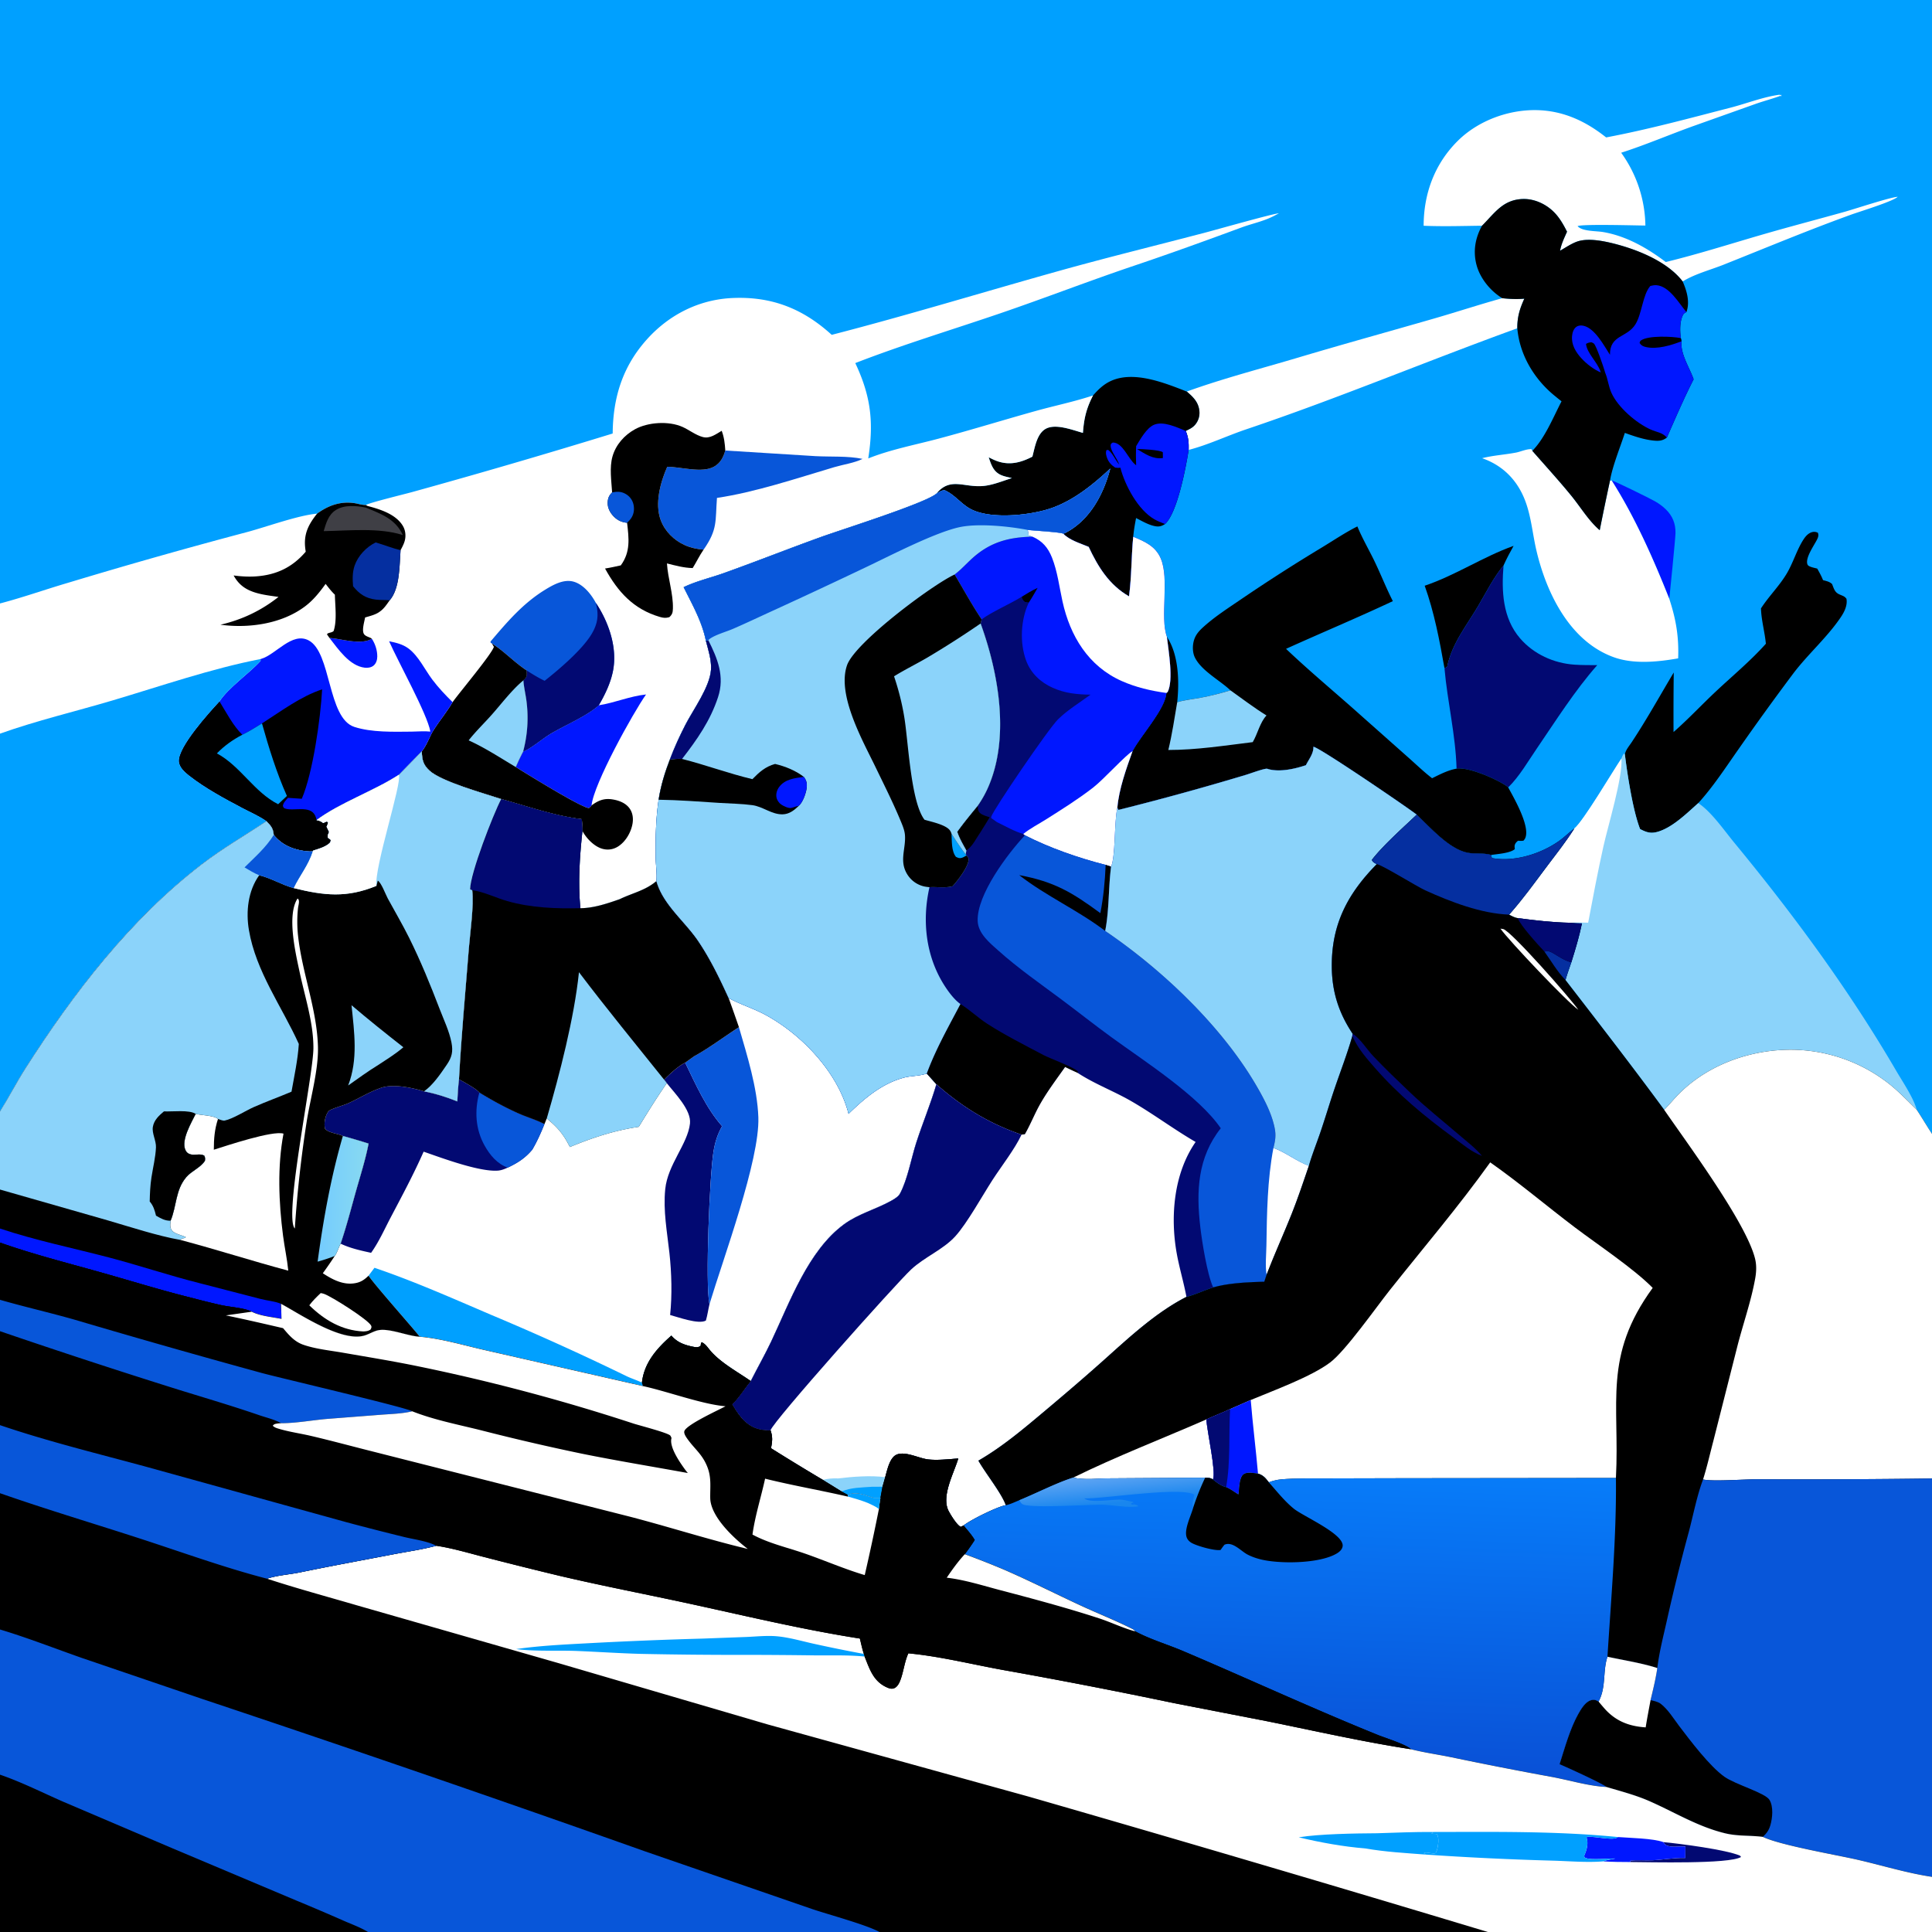 <svg version="1.1" xmlns="http://www.w3.org/2000/svg" style="display: block;" viewBox="0 0 2048 2048" width="1024" height="1024">
<rect x="0" y="0" width="2048" height="2048" fill="#333333" stroke="none"/>
<defs>
	<linearGradient id="Gradient1" gradientUnits="userSpaceOnUse" x1="386.736" y1="1273.06" x2="340.219" y2="1272.07">
		<stop class="stop0" offset="0" stop-opacity="1" stop-color="rgb(135,217,241)"/>
		<stop class="stop1" offset="1" stop-opacity="1" stop-color="rgb(117,204,254)"/>
	</linearGradient>
	<linearGradient id="Gradient2" gradientUnits="userSpaceOnUse" x1="1357.03" y1="1877.65" x2="1368.99" y2="1557.28">
		<stop class="stop0" offset="0" stop-opacity="1" stop-color="rgb(9,80,214)"/>
		<stop class="stop1" offset="1" stop-opacity="1" stop-color="rgb(7,124,249)"/>
	</linearGradient>
	<linearGradient id="Gradient3" gradientUnits="userSpaceOnUse" x1="1178.89" y1="1593.64" x2="1176.07" y2="1564.87">
		<stop class="stop0" offset="0" stop-opacity="1" stop-color="rgb(25,134,238)"/>
		<stop class="stop1" offset="1" stop-opacity="1" stop-color="rgb(93,164,243)"/>
	</linearGradient>
</defs>
<path transform="translate(0,0)" fill="rgb(0,160,255)" d="M 0 0 L 2048 0 L 2048 1201.92 L 2048 1567.26 L 2048 1989.55 L 2048 2048 L 1577.2 2048 L 932.281 2048 L 390.104 2048 L 0 2048 L 0 1881.22 L 0 1727.33 L 0 1582.85 L 0 1510.71 L 0 1411.12 L 0 1377.84 L 0 1317.23 L 0 1302.3 L 0 1260.97 L 0 1178.26 L 0 777.706 L 0 639.69 L 0 0 z"/>
<path transform="translate(0,0)" fill="rgb(0,23,255)" d="M 1708.43 509.331 C 1710.43 509.315 1749.36 528.501 1754.41 531.427 C 1758.49 533.798 1762.33 536.53 1765.73 539.826 C 1773.04 546.92 1776.26 555.047 1776.1 565.189 C 1776.02 570.775 1769.59 634.741 1769.53 634.851 C 1752.49 591.934 1733.21 548.388 1708.43 509.331 z"/>
<path transform="translate(0,0)" fill="rgb(0,0,0)" d="M 1510.24 620.899 C 1542.92 609.88 1572.15 590.136 1604.47 578.638 C 1600.68 585.477 1596.99 592.258 1593.82 599.412 C 1583.09 612.452 1575.69 627.455 1567.18 641.931 C 1554.78 663.031 1539.13 682.066 1534.11 706.605 C 1533.05 707.369 1532.45 707.874 1531.18 708.196 C 1525.95 678.627 1520.38 649.253 1510.24 620.899 z"/>
<path transform="translate(0,0)" fill="rgb(255,255,255)" d="M 1592.42 316.106 C 1600.34 316.933 1607.91 317.298 1615.86 316.609 C 1610.95 327.397 1608.32 336.025 1608.41 347.994 C 1512.4 382.802 1417.99 422.446 1321.21 455.041 C 1300.82 461.908 1280.84 471.545 1260.03 476.923 C 1260.24 469.462 1259.87 463.833 1256.93 456.799 C 1260.59 455.068 1264.15 453.45 1266.82 450.296 A 19.321 19.321 0 0 0 1271.42 435.984 C 1270.6 426.466 1264.85 420.846 1258.03 415.062 C 1297.21 400.914 1336.88 390.757 1376.72 378.874 C 1424.46 364.633 1472.45 351.438 1520.31 337.617 C 1544.4 330.66 1568.27 322.8 1592.42 316.106 z"/>
<path transform="translate(0,0)" fill="rgb(2,9,114)" d="M 1531.18 708.196 C 1532.45 707.874 1533.05 707.369 1534.11 706.605 C 1539.13 682.066 1554.78 663.031 1567.18 641.931 C 1575.69 627.455 1583.09 612.452 1593.82 599.412 C 1591.59 626.458 1592.75 655.084 1611.34 676.665 C 1625.81 693.456 1647.06 703.058 1668.98 704.569 C 1676.99 705.121 1685.12 705.014 1693.14 705.079 C 1669.22 732.219 1649.34 763.838 1628.92 793.703 C 1619.57 807.37 1610.63 823.037 1598.77 834.679 C 1598.3 834.276 1597.61 833.648 1597.08 833.272 C 1586.18 825.611 1556.42 812.764 1544.02 814.787 C 1543.01 778.984 1534.29 743.756 1531.18 708.196 z"/>
<path transform="translate(0,0)" fill="rgb(255,255,255)" d="M 1571.11 485.719 C 1582.68 482.74 1595.11 482.026 1606.9 479.788 C 1612 478.82 1618.41 475.782 1623.45 476.159 L 1624.32 477.897 C 1638.13 493.656 1652.35 509.221 1665.61 525.437 C 1675.36 537.35 1684.08 552.086 1695.77 562.028 A 3194.44 3194.44 0 0 1 1706.67 509.524 L 1708.43 509.331 C 1733.21 548.388 1752.49 591.934 1769.53 634.851 C 1776.72 656.829 1779.74 674.871 1778.92 697.891 C 1757.25 701.691 1731.99 704.274 1710.9 696.754 C 1664.08 680.061 1639.17 628.546 1628.61 583.303 C 1623.93 563.268 1622.88 542.816 1613.84 523.979 C 1604.96 505.499 1590.52 492.484 1571.11 485.719 z"/>
<path transform="translate(0,0)" fill="rgb(0,0,0)" d="M 1866.71 644.914 C 1875.03 632.013 1886.09 621.308 1894.04 607.956 C 1900.83 596.554 1904.57 583.065 1911.65 572.077 C 1913.85 568.662 1916.63 565.356 1920.64 564.148 C 1922.88 563.473 1925.03 563.729 1927.08 564.788 C 1928.09 567.999 1927.21 569.85 1925.68 572.79 C 1922.54 578.849 1913.61 591.428 1915.92 598.121 C 1916.42 599.552 1917.61 600.098 1918.97 600.661 C 1921.23 601.594 1923.98 602.116 1926.35 602.74 C 1928.62 606.771 1930.81 610.653 1932.49 614.983 C 1936.1 615.955 1939.32 616.508 1942.1 619.132 L 1942.58 620.406 C 1944.29 624.856 1945.33 628.107 1949.98 630.154 C 1950.33 630.306 1950.68 630.445 1951.02 630.594 C 1953.96 631.857 1955.31 632.144 1957.31 634.684 C 1958.61 641.654 1955.08 648.681 1951.27 654.327 C 1936.73 675.876 1916.31 693.53 1900.65 714.315 A 2915.43 2915.43 0 0 0 1843.01 794.01 C 1829.33 813.425 1816.23 833.733 1800.22 851.333 C 1788.44 861.804 1773.9 876.273 1758.62 881.306 C 1750.54 883.968 1745.91 882.688 1738.56 878.817 C 1730.94 859.297 1725.12 821.398 1722.44 799.644 C 1723.3 795 1726.92 790.88 1729.5 786.999 C 1745.55 762.835 1759.37 737.728 1774.24 712.878 A 3833.76 3833.76 0 0 0 1774.02 775.991 C 1789.52 762.451 1803.65 747.28 1818.65 733.19 C 1836.31 716.607 1855.81 700.431 1871.9 682.391 C 1870.71 669.817 1867.08 657.519 1866.71 644.914 z"/>
<path transform="translate(0,0)" fill="rgb(0,0,0)" d="M 1158.67 419.192 C 1164.32 412.784 1169.94 407.266 1177.89 403.701 C 1202.33 392.738 1235.02 406.068 1258.03 415.062 C 1264.85 420.846 1270.6 426.466 1271.42 435.984 A 19.321 19.321 0 0 1 1266.82 450.296 C 1264.15 453.45 1260.59 455.068 1256.93 456.799 C 1259.87 463.833 1260.24 469.462 1260.03 476.923 C 1257.15 495.276 1248.11 543.464 1235 555.519 C 1230.54 558.287 1227.73 558.66 1222.64 557.376 C 1216.33 555.785 1210.07 552.085 1204.28 549.161 C 1203 555.788 1201.88 562.304 1201.26 569.028 C 1199.23 589.993 1199.6 611.286 1196.81 632.149 C 1175.89 620.13 1163.96 600.986 1154.05 579.695 C 1145.48 576.099 1133.49 572.549 1127.13 565.736 C 1128.28 565.343 1128.56 565.287 1129.78 564.64 C 1155.55 551.015 1169.9 523.686 1176.92 496.694 C 1159.19 513.282 1139.37 529.453 1116.33 538.015 C 1094.2 546.24 1049.49 551.253 1028.14 539.181 C 1018.39 533.663 1012.02 524.481 1001.47 519.724 C 997.96 519.622 995.276 521.768 992.378 523.513 C 1007.22 505.288 1021.51 516.938 1042.04 515.179 C 1052.28 514.302 1062.87 509.843 1072.64 506.78 C 1068.56 505.798 1063.8 504.997 1060.07 503.067 C 1052.63 499.224 1050.55 492.059 1048.04 484.723 C 1051.4 486.432 1054.88 488.166 1058.48 489.29 C 1071.39 493.32 1082.82 490.012 1094.37 484.082 C 1096.9 474.605 1099 460.281 1108.03 454.833 C 1118.57 448.471 1136.92 455.892 1147.95 458.873 C 1149.08 443.503 1151.56 432.926 1158.67 419.192 z"/>
<path transform="translate(0,0)" fill="rgb(0,23,255)" d="M 1204.37 472.906 C 1208.67 465.815 1215.35 453.699 1223.22 450.32 C 1233.22 446.021 1247.63 453.037 1256.93 456.799 C 1259.87 463.833 1260.24 469.462 1260.03 476.923 C 1257.15 495.276 1248.11 543.464 1235 555.519 C 1231.22 554.006 1227.24 552.491 1223.7 550.467 C 1206.33 540.535 1192.47 514.459 1187.64 495.759 C 1185.65 496.104 1184.08 495.923 1182.09 495.644 C 1178.07 493.055 1175.18 489.905 1173.5 485.344 C 1172.53 482.681 1171.78 479.754 1172.98 477.072 L 1174.82 476.996 C 1179.62 480.763 1182.03 487.043 1185.83 491.806 L 1186.39 492.495 C 1184.57 486.074 1176.85 478.014 1177.35 471.769 C 1177.48 470.073 1178.38 469.997 1179.63 469.091 C 1190.18 469.197 1195.61 485.815 1203.28 492.336 L 1204.35 493.234 C 1204.09 486.413 1204.05 479.725 1204.37 472.906 z"/>
<path transform="translate(0,0)" fill="rgb(0,0,0)" d="M 1205.3 475.976 C 1210.1 475.961 1229.91 476.902 1232.65 479.419 L 1232.71 485.566 C 1222 486.993 1214.05 481.267 1205.3 475.976 z"/>
<path transform="translate(0,0)" fill="rgb(255,255,255)" d="M 1702.57 145.674 C 1746.86 137.331 1791.19 125.309 1834.83 114.021 C 1851.53 109.7 1869.47 102.599 1886.47 100.412 L 1888.19 101.622 L 1887.55 102.251 L 1887.46 100.277 L 1888.55 101.113 C 1879.83 104.448 1870.61 106.805 1861.77 109.868 L 1795.77 133.362 C 1769.96 142.603 1744.59 153.538 1718.51 161.907 A 135.153 135.153 0 0 1 1744.18 239.08 C 1734.43 239.028 1676.95 237.343 1672.32 239.701 C 1677 245.369 1691.9 244.734 1699.09 245.937 C 1723.81 250.067 1746.12 262.88 1765.78 277.77 C 1799.73 269.499 1833.06 258.888 1866.61 249.123 C 1896.18 240.513 1925.99 232.763 1955.65 224.447 C 1966.32 221.453 2003.69 209.08 2011.63 208.617 C 2006.73 213.469 1971.12 224.34 1962.67 227.391 C 1916.88 243.918 1872.3 262.574 1827.11 280.572 C 1813.02 286.183 1796.5 290.416 1783.71 298.355 C 1768.32 278.209 1738.74 265.832 1714.96 259.335 C 1702.88 256.035 1684.33 251.807 1672.04 256.012 C 1665.88 258.122 1659.45 262.537 1653.74 265.773 C 1654.98 258.658 1658.22 252.177 1661.11 245.611 C 1657.34 238.167 1653.2 230.775 1647.26 224.825 C 1638.63 216.178 1626.25 210.49 1613.91 210.974 C 1593.76 211.762 1584.99 224.97 1572.42 237.84 L 1571 239.275 C 1550.41 239.518 1529.7 240.189 1509.12 239.316 C 1509.16 205.053 1520.92 173.369 1545.54 149.085 C 1566.8 128.117 1598.32 116.359 1628.1 116.726 C 1656.5 117.076 1680.69 128.235 1702.57 145.674 z"/>
<path transform="translate(0,0)" fill="rgb(0,0,0)" d="M 1571 239.275 L 1572.42 237.84 C 1584.99 224.97 1593.76 211.762 1613.91 210.974 C 1626.25 210.49 1638.63 216.178 1647.26 224.825 C 1653.2 230.775 1657.34 238.167 1661.11 245.611 C 1658.22 252.177 1654.98 258.658 1653.74 265.773 C 1659.45 262.537 1665.88 258.122 1672.04 256.012 C 1684.33 251.807 1702.88 256.035 1714.96 259.335 C 1738.74 265.832 1768.32 278.209 1783.71 298.355 C 1788.1 308.379 1791.57 320.13 1787.68 330.858 C 1784.87 331.934 1784.2 333.149 1783.11 335.963 C 1780.6 342.45 1780.8 351.634 1781.76 358.418 L 1782.44 361.772 C 1781.21 375.458 1790.9 389.436 1795.3 402.047 C 1784.9 422.514 1776.18 442.909 1766.95 463.862 C 1761.74 467.861 1756.97 467.579 1750.62 466.748 C 1741.08 465.502 1731.43 462.128 1722.4 458.893 C 1717.54 474.054 1709.19 494.213 1706.67 509.524 A 3194.44 3194.44 0 0 0 1695.77 562.028 C 1684.08 552.086 1675.36 537.35 1665.61 525.437 C 1652.35 509.221 1638.13 493.656 1624.32 477.897 C 1637.63 464.564 1646.63 442.023 1655.29 425.41 A 336.5 336.5 0 0 1 1646.71 418.47 C 1625.71 400.868 1610.83 375.688 1608.41 347.994 C 1608.32 336.025 1610.95 327.397 1615.86 316.609 C 1607.91 317.298 1600.34 316.933 1592.42 316.106 C 1592.14 315.927 1591.87 315.744 1591.59 315.567 C 1579.43 307.892 1568.85 294.733 1565.16 280.772 C 1561.32 266.257 1563.83 252.182 1571 239.275 z"/>
<path transform="translate(0,0)" fill="rgb(0,23,255)" d="M 1706.61 376.064 C 1706.45 354.706 1724.71 358.27 1733.67 343.726 C 1740.55 332.564 1741.35 312.199 1749.43 303.131 C 1751.46 302.671 1753.55 302.192 1755.64 302.312 C 1769.43 303.109 1779.65 321.315 1787.68 330.858 C 1784.87 331.934 1784.2 333.149 1783.11 335.963 C 1780.6 342.45 1780.8 351.634 1781.76 358.418 L 1782.44 361.772 C 1781.21 375.458 1790.9 389.436 1795.3 402.047 C 1784.9 422.514 1776.18 442.909 1766.95 463.862 C 1762.11 458.323 1756.17 458.188 1749.89 455.376 C 1734.47 448.466 1715.14 431.89 1708.12 416.29 C 1705.16 409.696 1704.48 402.276 1701.75 395.556 C 1701.65 395.302 1701.54 395.051 1701.44 394.799 C 1701.3 394.299 1701.18 393.796 1701.04 393.301 C 1699.62 388.51 1692.31 366.82 1689.64 364.258 C 1688.95 363.598 1687.98 363.314 1687.15 362.842 C 1684.64 362.905 1683.41 363.341 1681.22 364.553 C 1682.3 374.641 1693.37 383.841 1696.58 393.856 C 1696.68 394.169 1696.76 394.486 1696.86 394.801 C 1689.28 391.527 1681.78 385.756 1676.22 379.655 C 1670.31 373.173 1665.66 365.378 1666.44 356.295 C 1666.75 352.728 1667.99 348.473 1671.13 346.375 C 1673.34 344.894 1676.13 344.753 1678.66 345.342 C 1690.81 348.174 1700.2 366.241 1706.61 376.064 z"/>
<path transform="translate(0,0)" fill="rgb(0,0,0)" d="M 1782.44 361.772 C 1771.49 366.056 1756.54 370.568 1744.78 367.89 C 1741.68 367.185 1739.78 366.231 1738.02 363.599 C 1738.48 362.153 1738.34 361.686 1739.7 360.751 C 1747.24 355.534 1772.54 356.518 1781.76 358.418 L 1782.44 361.772 z"/>
<path transform="translate(0,0)" fill="rgb(0,0,0)" d="M 1438.87 558.032 C 1444.12 570.847 1451.24 582.862 1457.23 595.339 C 1463.88 609.169 1469.5 623.577 1476.48 637.224 C 1439.04 654.828 1400.92 670.747 1363.26 687.793 C 1388.82 712.117 1416.13 734.641 1442.41 758.197 L 1492.53 802.686 C 1500.98 810.14 1509.16 818.091 1518.09 824.963 C 1526.51 820.815 1534.7 816.493 1544.02 814.787 C 1556.42 812.764 1586.18 825.611 1597.08 833.272 C 1597.61 833.648 1598.3 834.276 1598.77 834.679 C 1604.78 845.823 1622.21 875.763 1616.86 888.34 C 1616.39 889.459 1615.71 890.212 1614.97 891.132 C 1612.94 891.462 1611.23 891.377 1609.18 891.192 C 1607.43 892.644 1606.13 893.893 1605.62 896.218 C 1605.39 897.288 1605.68 899.051 1605.78 900.082 C 1600.77 904.484 1587.46 905.219 1580.72 906.302 C 1572.61 903.894 1563.78 905.555 1555.52 903.904 C 1536.04 900.01 1515.89 877.032 1501.83 863.599 C 1491.3 855.419 1398.28 792.037 1392.29 791.609 C 1392.44 799.011 1387.53 804.692 1384.31 811.141 C 1372.48 815.096 1356.84 818.602 1344.74 815.366 C 1344.15 815.21 1343.59 814.936 1342.99 814.89 C 1339.62 814.635 1325.09 820.104 1320.57 821.421 A 2945.04 2945.04 0 0 1 1185.61 858.547 L 1184.44 856.206 C 1186.07 836.507 1193.92 814.799 1200.55 796.21 C 1208.72 780.428 1235.39 751.468 1236.38 734.565 L 1237.7 733.621 C 1244.26 721.139 1238.53 689.131 1236.94 675.033 C 1249.56 694.089 1250.19 722.501 1247.89 744.357 C 1255.67 742.013 1264.44 741.172 1272.45 739.683 C 1283.29 737.667 1293.77 734.972 1304.34 731.804 C 1292.93 721.028 1273.85 711.233 1266.75 697.209 C 1263.82 691.434 1263.93 683.425 1266.09 677.414 C 1267.92 672.29 1271.31 668.583 1275.26 664.971 C 1287.35 653.913 1301.91 644.611 1315.41 635.387 A 1849.76 1849.76 0 0 1 1400.25 580.951 C 1412.96 573.276 1425.62 564.682 1438.87 558.032 z"/>
<path transform="translate(0,0)" fill="rgb(139,211,250)" d="M 1304.34 731.804 C 1317.01 740.776 1329.34 750.285 1342.55 758.435 C 1335.56 765.761 1333.18 777.899 1327.94 786.692 C 1298.53 790.292 1268.09 795.04 1238.48 795.001 C 1242.5 778.285 1245.01 761.296 1247.89 744.357 C 1255.67 742.013 1264.44 741.172 1272.45 739.683 C 1283.29 737.667 1293.77 734.972 1304.34 731.804 z"/>
<path transform="translate(0,0)" fill="rgb(139,211,250)" d="M 1718.79 804.064 C 1719.5 801.983 1720.16 800.456 1721.46 798.676 L 1722.44 799.644 C 1725.12 821.398 1730.94 859.297 1738.56 878.817 C 1745.91 882.688 1750.54 883.968 1758.62 881.306 C 1773.9 876.273 1788.44 861.804 1800.22 851.333 C 1814.12 860.442 1827.7 880.274 1838.43 893.292 C 1901.46 969.802 1960.2 1049.58 2010.19 1135.3 C 2016.64 1146.35 2028.65 1164.06 2031.69 1176.2 C 2022.54 1167.43 2013.73 1158.01 2003.86 1150.04 A 168.721 168.721 0 0 0 1894.01 1112.82 C 1851.21 1113.82 1807.35 1130.46 1777.54 1161.85 C 1773.01 1166.61 1768.78 1171.84 1764.09 1176.43 C 1729.96 1129.96 1694.71 1084.46 1659.47 1038.84 C 1661.31 1032.5 1663.54 1026.29 1665.67 1020.05 C 1669.91 1006.53 1674.07 992.717 1676.89 978.831 C 1672.53 978.886 1668.28 978.56 1663.95 978.161 C 1645.45 977.778 1627.27 975.619 1608.94 973.236 C 1605.53 972.658 1602.79 971.123 1599.74 969.554 C 1613.99 953.476 1626.51 936.102 1639.39 918.924 C 1649.4 905.569 1659.99 892.288 1668.89 878.167 C 1678.35 870.698 1709.66 817.413 1718.79 804.064 z"/>
<path transform="translate(0,0)" fill="rgb(255,255,255)" d="M 1718.79 804.064 C 1720.2 824.32 1704.68 874.757 1699.64 897.404 C 1693.69 924.141 1688.62 951.147 1683.52 978.061 C 1677.03 978.048 1670.42 977.779 1663.95 978.161 C 1645.45 977.778 1627.27 975.619 1608.94 973.236 C 1605.53 972.658 1602.79 971.123 1599.74 969.554 C 1613.99 953.476 1626.51 936.102 1639.39 918.924 C 1649.4 905.569 1659.99 892.288 1668.89 878.167 C 1678.35 870.698 1709.66 817.413 1718.79 804.064 z"/>
<path transform="translate(0,0)" fill="rgb(255,255,255)" d="M 881.65 354.94 C 962.443 334.107 1042.61 309.533 1122.99 287.073 C 1174.88 272.571 1227.1 259.852 1279.17 246.142 C 1289.8 243.344 1351.5 225.866 1355.6 226.18 L 1353.61 227.224 L 1350.11 229.068 C 1339.49 234.565 1327.26 236.994 1316.04 241.13 C 1278.32 255.042 1240.74 268.681 1202.63 281.515 C 1154.94 297.573 1107.95 315.839 1060.33 332.117 C 1009.25 349.574 956.923 365.333 906.64 384.876 C 923.227 420.106 926.362 447.55 920.384 485.963 C 943.747 476.578 970.17 471.568 994.555 465.083 C 1029.38 455.822 1063.75 445.153 1098.44 435.502 C 1118.45 429.937 1138.95 425.766 1158.67 419.192 C 1151.56 432.926 1149.08 443.503 1147.95 458.873 C 1136.92 455.892 1118.57 448.471 1108.03 454.833 C 1099 460.281 1096.9 474.605 1094.37 484.082 C 1082.82 490.012 1071.39 493.32 1058.48 489.29 C 1054.88 488.166 1051.4 486.432 1048.04 484.723 C 1050.55 492.059 1052.63 499.224 1060.07 503.067 C 1063.8 504.997 1068.56 505.798 1072.64 506.78 C 1062.87 509.843 1052.28 514.302 1042.04 515.179 C 1021.51 516.938 1007.22 505.288 992.378 523.513 C 979.324 533.924 892.545 561.233 870.315 569.245 C 835.739 581.707 801.558 595.284 766.944 607.631 C 753.274 612.507 737.685 616.132 724.709 622.446 C 733.873 640.893 744.16 658.8 748.295 679.305 C 750.807 689.084 754.361 699.794 753.675 709.966 C 752.436 728.335 734.929 752.031 726.462 768.53 C 720.295 780.546 714.749 792.676 710.007 805.334 C 704.766 818.834 700.326 833.406 698.176 847.744 C 695.165 868.453 694.798 888.733 695.081 909.6 C 695.186 917.317 696.615 926.456 695.833 933.978 C 684.07 944.02 670.355 946.628 656.905 953.169 C 643.737 957.777 629.293 962.686 615.189 962.73 C 612.673 935.089 614.446 908.369 617.403 880.849 C 617.481 876.745 616.985 872.472 616.764 868.362 C 588.089 864.966 559.083 854.72 531.3 847.031 C 512.839 840.87 468.064 828.583 455.32 816.916 C 448.534 810.702 447.422 805.393 447.136 796.487 L 422.858 821.302 C 395.708 838.884 360.672 850.707 335.604 869.355 C 338.752 869.904 340.079 870.485 342.622 872.419 L 343.614 871.944 C 344.57 871.494 345.546 871.089 346.525 870.692 L 347.845 871.787 C 347.52 873.511 346.99 874.825 346.232 876.404 L 346.752 877.407 C 347.517 878.913 348.213 880.442 348.911 881.98 C 347.932 884.334 347.092 885.346 347.537 887.944 L 350.651 890.271 C 350.476 892.24 350.495 892.803 348.883 894.192 C 344.699 897.798 337.463 900.007 332.212 901.554 L 331.469 902.409 C 329.281 902.724 327.111 902.592 324.919 902.36 C 311.215 900.909 298.97 896.031 290.169 885.065 C 289.617 877.978 287.268 875.468 282.456 870.492 C 259.584 885.686 235.664 899.476 213.866 916.216 C 138.239 974.292 77.924 1052.7 26.967 1132.58 C 17.427 1147.53 9.365 1163.34 0 1178.26 L 0 777.706 L 0 639.69 C 24.311 633.338 48.365 624.748 72.516 617.671 A 5736.93 5736.93 0 0 1 262.025 563.979 C 283.015 558.35 315.764 546.317 336.132 544.471 C 347.901 535.874 360.665 531.223 375.406 533.301 C 379.043 533.814 382.529 535.039 386.209 535.271 C 386.773 535.306 387.338 535.326 387.902 535.354 C 389.857 533.331 430.582 523.377 436.695 521.656 A 7818.75 7818.75 0 0 0 649.473 459.535 C 649.785 421.192 660.086 387.979 686.398 359.044 C 709.806 333.303 741.253 317.543 776.149 315.926 C 817.722 313.998 851.034 327.018 881.65 354.94 z"/>
<path transform="translate(0,0)" fill="rgb(0,23,255)" d="M 349.273 676.295 C 362.617 677.216 382.19 684.018 394.189 677.128 C 397.777 682.604 399.978 689.422 399.933 696.021 C 399.91 699.511 398.718 703.396 395.892 705.641 C 393.396 707.625 389.836 708.16 386.747 707.804 C 370.523 705.935 358.582 688.146 349.273 676.295 z"/>
<path transform="translate(0,0)" fill="rgb(0,23,255)" d="M 634.75 747.627 C 651.696 745.001 667.582 737.968 684.825 736.162 C 671.155 755.583 629.273 830.982 627.085 853.747 C 626.388 854.931 625.355 855.673 624.337 856.581 C 616.738 856.498 557.323 819.689 546.729 813.098 C 549.146 807.491 551.725 802.057 554.545 796.64 C 561.395 794.403 575.351 782.844 582.628 778.411 C 598.581 768.693 621.142 759.667 634.75 747.627 z"/>
<path transform="translate(0,0)" fill="rgb(8,86,217)" d="M 768.842 477.557 L 864.441 483.528 C 880.488 484.403 898.786 483.156 914.37 486.454 C 905.498 490.82 893.976 492.361 884.383 495.204 C 844.661 506.973 800.779 521.776 760.013 527.805 C 758.159 552.507 760.915 561.091 745.809 582.674 C 739.234 582.135 732.137 580.651 726.107 577.951 C 714.543 572.773 704.823 563.299 700.379 551.321 C 693.895 533.846 700.052 511.167 707.319 494.799 C 721.723 494.848 744.305 501.898 757.022 494.635 C 763.776 490.779 766.764 484.771 768.842 477.557 z"/>
<path transform="translate(0,0)" fill="rgb(0,0,0)" d="M 648.875 522.003 C 648.12 509.809 645.902 495.674 649.273 483.84 C 652.822 471.379 661.834 461.274 673.069 455.057 C 686.781 447.469 708.905 446.008 723.519 452.564 C 730.634 455.756 737.444 461.269 744.999 463.268 C 752.564 465.269 758.834 460.269 765.023 456.658 C 767.615 463.378 768.411 470.425 768.842 477.557 C 766.764 484.771 763.776 490.779 757.022 494.635 C 744.305 501.898 721.723 494.848 707.319 494.799 C 700.052 511.167 693.895 533.846 700.379 551.321 C 704.823 563.299 714.543 572.773 726.107 577.951 C 732.137 580.651 739.234 582.135 745.809 582.674 C 741.541 588.781 738.244 595.809 734.272 602.17 C 724.929 601.98 716.003 599.516 707.001 597.256 C 707.978 613.203 713.735 629.227 713.309 645.088 C 713.196 649.277 712.64 651.367 709.539 654.228 C 705.791 655.33 703.136 655.061 699.384 653.952 C 671.329 645.66 654.967 627.339 641.37 602.659 C 646.986 601.803 652.523 600.531 658.071 599.322 C 668.573 584.919 666.63 570.684 664.739 554.166 C 659.335 553.688 654.841 551.709 650.941 547.852 C 646.79 543.747 643.87 538.379 644.177 532.412 C 644.404 527.99 645.695 525.023 648.875 522.003 z"/>
<path transform="translate(0,0)" fill="rgb(8,86,217)" d="M 648.875 522.003 C 654.557 520.84 659.039 520.936 664.071 524.135 A 17.011 17.011 0 0 1 671.616 535.24 C 672.653 540.446 671.782 545.617 668.618 549.91 C 667.47 551.468 666.109 552.807 664.739 554.166 C 659.335 553.688 654.841 551.709 650.941 547.852 C 646.79 543.747 643.87 538.379 644.177 532.412 C 644.404 527.99 645.695 525.023 648.875 522.003 z"/>
<path transform="translate(0,0)" fill="rgb(8,86,217)" d="M 521.402 682.084 L 520.168 681.376 L 519.95 680.075 C 537.584 659.32 554.23 639.677 577.717 625.223 C 586.346 619.912 597.473 613.687 607.877 616.542 C 618.327 619.411 626.709 629.879 631.636 639.101 C 645.209 659.4 654.57 686.341 649.853 710.91 C 647.365 723.866 641.348 736.307 634.75 747.627 C 621.142 759.667 598.581 768.693 582.628 778.411 C 575.351 782.844 561.395 794.403 554.545 796.64 A 137.901 137.901 0 0 0 558.134 743.505 C 557.237 736.391 555.545 729.441 554.89 722.289 L 554.799 721.201 C 555.679 720.389 556.62 719.589 557.329 718.612 C 559.057 716.228 558.431 713.242 558.081 710.543 C 545.113 702.042 534.433 690.302 521.402 682.084 z"/>
<path transform="translate(0,0)" fill="rgb(2,9,114)" d="M 631.636 639.101 C 645.209 659.4 654.57 686.341 649.853 710.91 C 647.365 723.866 641.348 736.307 634.75 747.627 C 621.142 759.667 598.581 768.693 582.628 778.411 C 575.351 782.844 561.395 794.403 554.545 796.64 A 137.901 137.901 0 0 0 558.134 743.505 C 557.237 736.391 555.545 729.441 554.89 722.289 L 554.799 721.201 C 555.679 720.389 556.62 719.589 557.329 718.612 C 559.057 716.228 558.431 713.242 558.081 710.543 C 564.381 714.63 570.556 718.451 577.346 721.674 C 592.722 709.56 617.253 688.695 627.182 672.01 C 633.923 660.68 634.802 651.514 631.636 639.101 z"/>
<path transform="translate(0,0)" fill="rgb(0,0,0)" d="M 336.132 544.471 C 347.901 535.874 360.665 531.223 375.406 533.301 C 379.043 533.814 382.529 535.039 386.209 535.271 C 386.773 535.306 387.338 535.326 387.902 535.354 L 389.624 536.357 C 402.817 539.776 419.852 545.093 427.167 557.669 C 429.917 562.395 430.462 568.431 428.933 573.639 C 427.944 577.011 426.252 580.147 424.614 583.239 C 423.406 599.119 424.021 623.718 413.089 636.329 C 410.008 640.647 407.162 645.116 402.77 648.207 C 402.427 648.448 402.095 648.705 401.747 648.94 C 397.507 651.8 391.893 653.075 387.029 654.547 C 386.233 659.124 383.303 668.333 385.88 672.189 C 387.14 674.075 389.992 674.984 391.991 675.848 C 393.39 676.453 392.818 676.161 394.189 677.128 C 382.19 684.018 362.617 677.216 349.273 676.295 L 346.626 672.487 C 347.374 670.419 351.396 671.05 353.637 668.921 C 357.386 657.937 355.213 641.992 354.996 630.405 C 351.279 626.905 348.295 622.975 345.173 618.958 C 338.882 627.65 332.39 635.88 323.802 642.438 C 299.004 661.373 263.8 666.288 233.675 662.238 C 256.543 656.929 276.734 647.349 295.22 632.758 C 287.269 631.59 279.016 630.668 271.307 628.368 C 260.486 625.14 253.085 619.94 247.657 610.02 C 255.549 611.048 263.434 611.555 271.39 610.985 C 293.128 609.426 309.955 601.34 324.081 584.822 A 83.735 83.735 0 0 1 323.56 581.095 C 321.818 565.912 327.01 555.945 336.132 544.471 z"/>
<path transform="translate(0,0)" fill="rgb(63,63,69)" d="M 343.105 563.028 C 345.726 554.419 348.034 545.612 356.219 540.521 C 365.207 534.929 377.966 536.035 387.899 538.12 C 403.87 544.721 419.285 550.137 427 567.191 C 401.937 559.093 369.381 562.581 343.105 563.028 z"/>
<path transform="translate(0,0)" fill="rgb(5,47,160)" d="M 398.205 575.012 C 407.033 577.49 415.764 581.126 424.614 583.239 C 423.406 599.119 424.021 623.718 413.089 636.329 C 408.183 635.875 403.245 636.202 398.317 635.591 C 387.622 634.267 380.876 629.654 374.255 621.407 C 373.693 613.875 373.443 606.787 375.919 599.545 C 379.452 589.209 388.374 579.769 398.205 575.012 z"/>
<path transform="translate(0,0)" fill="rgb(0,0,0)" d="M 521.402 682.084 C 534.433 690.302 545.113 702.042 558.081 710.543 C 558.431 713.242 559.057 716.228 557.329 718.612 C 556.62 719.589 555.679 720.389 554.799 721.201 L 554.89 722.289 C 555.545 729.441 557.237 736.391 558.134 743.505 A 137.901 137.901 0 0 1 554.545 796.64 C 551.725 802.057 549.146 807.491 546.729 813.098 C 557.323 819.689 616.738 856.498 624.337 856.581 C 625.355 855.673 626.388 854.931 627.085 853.747 C 634.009 848.693 639.961 846.064 648.688 847.321 C 655.608 848.317 662.952 850.957 667.245 856.778 C 670.946 861.795 671.526 868.122 670.323 874.098 C 668.523 883.029 662.876 892.507 655.046 897.392 C 649.978 900.554 644.176 901.385 638.426 899.724 C 629.789 897.229 621.493 888.642 617.403 880.849 C 617.481 876.745 616.985 872.472 616.764 868.362 C 588.089 864.966 559.083 854.72 531.3 847.031 C 512.839 840.87 468.064 828.583 455.32 816.916 C 448.534 810.702 447.422 805.393 447.136 796.487 C 451.632 790.976 454.832 782.695 458.163 776.333 C 464.764 765.257 473.287 755.432 479.765 744.308 C 487.213 733.873 521.159 693.563 523.53 685.668 L 521.402 682.084 z"/>
<path transform="translate(0,0)" fill="rgb(139,211,250)" d="M 554.799 721.201 L 554.89 722.289 C 555.545 729.441 557.237 736.391 558.134 743.505 A 137.901 137.901 0 0 1 554.545 796.64 C 551.725 802.057 549.146 807.491 546.729 813.098 C 530.495 803.442 513.991 792.578 496.795 784.826 C 504.27 775.298 513.254 766.669 521.309 757.589 C 531.973 745.57 542.444 731.478 554.799 721.201 z"/>
<path transform="translate(0,0)" fill="rgb(0,23,255)" d="M 276.079 698.644 C 276.382 698.559 276.686 698.48 276.987 698.39 C 292.571 693.748 309.493 669.687 327.07 678.778 C 351.382 691.353 347.01 761.266 375.607 770.551 C 393.959 776.51 417.08 775.73 436.329 775.562 C 442.805 775.506 449.796 774.81 456.203 775.507 C 452.933 756.899 422.11 701.643 412.467 679.748 C 419.931 681.311 426.8 682.824 433.044 687.463 C 443.608 695.311 450.348 709.854 458.23 720.343 C 464.762 729.037 472.06 736.681 479.765 744.308 C 473.287 755.432 464.764 765.257 458.163 776.333 C 454.832 782.695 451.632 790.976 447.136 796.487 L 422.858 821.302 C 395.708 838.884 360.672 850.707 335.604 869.355 C 338.752 869.904 340.079 870.485 342.622 872.419 L 343.614 871.944 C 344.57 871.494 345.546 871.089 346.525 870.692 L 347.845 871.787 C 347.52 873.511 346.99 874.825 346.232 876.404 L 346.752 877.407 C 347.517 878.913 348.213 880.442 348.911 881.98 C 347.932 884.334 347.092 885.346 347.537 887.944 L 350.651 890.271 C 350.476 892.24 350.495 892.803 348.883 894.192 C 344.699 897.798 337.463 900.007 332.212 901.554 L 331.469 902.409 C 329.281 902.724 327.111 902.592 324.919 902.36 C 311.215 900.909 298.97 896.031 290.169 885.065 C 289.617 877.978 287.268 875.468 282.456 870.492 C 274.754 865.013 265.108 860.901 256.748 856.47 C 237.737 846.396 217.607 835.617 200.619 822.333 C 195.87 818.619 189.967 813.494 189.59 807.038 C 188.701 791.834 221.501 755.571 232.669 743.554 C 241.921 729.058 264.177 713.903 276.272 700.521 L 276.079 698.644 z"/>
<path transform="translate(0,0)" fill="rgb(0,0,0)" d="M 277.712 766.832 C 297.992 753.94 318.493 738.313 341.483 730.72 C 339.773 761.642 331.726 819.242 319.903 846.736 L 305.244 845.734 C 303.081 848.294 300.161 850.963 299.856 854.413 C 300.5 855.717 300.462 856.429 301.945 856.98 C 310.969 860.333 328.542 853.115 334.099 864.557 C 334.825 866.052 335.283 867.729 335.604 869.355 C 338.752 869.904 340.079 870.485 342.622 872.419 L 343.614 871.944 C 344.57 871.494 345.546 871.089 346.525 870.692 L 347.845 871.787 C 347.52 873.511 346.99 874.825 346.232 876.404 L 346.752 877.407 C 347.517 878.913 348.213 880.442 348.911 881.98 C 347.932 884.334 347.092 885.346 347.537 887.944 L 350.651 890.271 C 350.476 892.24 350.495 892.803 348.883 894.192 C 344.699 897.798 337.463 900.007 332.212 901.554 L 331.469 902.409 C 329.281 902.724 327.111 902.592 324.919 902.36 C 311.215 900.909 298.97 896.031 290.169 885.065 C 289.617 877.978 287.268 875.468 282.456 870.492 C 274.754 865.013 265.108 860.901 256.748 856.47 C 237.737 846.396 217.607 835.617 200.619 822.333 C 195.87 818.619 189.967 813.494 189.59 807.038 C 188.701 791.834 221.501 755.571 232.669 743.554 C 239.916 755.239 247.033 769.222 256.849 778.863 C 264.06 775.449 270.874 770.943 277.712 766.832 z"/>
<path transform="translate(0,0)" fill="rgb(0,160,255)" d="M 256.849 778.863 C 264.06 775.449 270.874 770.943 277.712 766.832 C 284.923 792.582 293.207 819.319 304.152 843.736 L 294.837 852.506 C 269.48 839.75 254.871 812.01 229.911 798.625 C 238.008 790.323 246.612 784.293 256.849 778.863 z"/>
<path transform="translate(0,0)" fill="rgb(0,160,255)" d="M 0 777.706 C 38.84 763.852 79.646 754.262 119.198 742.523 C 170.374 727.336 223.78 708.8 276.079 698.644 L 276.272 700.521 C 264.177 713.903 241.921 729.058 232.669 743.554 C 221.501 755.571 188.701 791.834 189.59 807.038 C 189.967 813.494 195.87 818.619 200.619 822.333 C 217.607 835.617 237.737 846.396 256.748 856.47 C 265.108 860.901 274.754 865.013 282.456 870.492 C 259.584 885.686 235.664 899.476 213.866 916.216 C 138.239 974.292 77.924 1052.7 26.967 1132.58 C 17.427 1147.53 9.365 1163.34 0 1178.26 L 0 777.706 z"/>
<path transform="translate(0,0)" fill="rgb(255,255,255)" d="M 422.858 821.302 L 447.136 796.487 C 447.422 805.393 448.534 810.702 455.32 816.916 C 468.064 828.583 512.839 840.87 531.3 847.031 C 559.083 854.72 588.089 864.966 616.764 868.362 C 616.985 872.472 617.481 876.745 617.403 880.849 C 614.446 908.369 612.673 935.089 615.189 962.73 C 629.293 962.686 643.737 957.777 656.905 953.169 C 670.355 946.628 684.07 944.02 695.833 933.978 C 702.695 958.906 726.14 976.721 740.313 997.816 C 753.115 1016.87 762.895 1037.17 772.41 1057.98 C 785.024 1064.86 798.818 1068.95 811.415 1075.78 C 849.228 1096.31 886.113 1134.73 898.428 1176.76 A 137.083 137.083 0 0 1 899.515 1180.71 C 916.46 1164.16 935.183 1148.33 958.65 1142.23 C 966.108 1140.29 975.422 1140.63 982.399 1137.95 L 992.616 1149.37 C 986.504 1170.23 977.981 1190.57 971.286 1211.3 C 965.953 1227.82 962.094 1250.21 954.03 1265.27 C 952.17 1268.74 947.363 1271.43 944.015 1273.27 C 928.079 1282.01 909.697 1286.86 894.897 1297.68 C 856.63 1325.64 837.161 1380.55 817.458 1422.11 C 810.715 1436.34 802.927 1449.95 795.841 1463.99 C 781.251 1453.78 762.654 1444.01 751.592 1430.07 C 749.348 1427.24 747.415 1424.55 744.125 1422.94 L 743.11 1423.49 L 742.706 1426.66 C 740.136 1428.43 738.254 1428.32 735.211 1427.71 C 725.808 1425.84 718.054 1423.2 711.688 1415.8 C 696.361 1429.33 682.875 1444.35 680.483 1465.64 L 681.719 1469.35 L 515.445 1431.53 C 492.494 1426.44 468.143 1418.93 444.815 1417 C 431.944 1416.25 412.982 1407.84 401.12 1410.09 C 396.393 1410.99 391.291 1414.23 386.483 1415.69 C 362.329 1423.03 318.831 1393.46 297.941 1382.13 L 298.408 1398.08 C 288.792 1396.17 275.388 1394.98 266.832 1390.47 C 258.932 1386.43 243.675 1385.56 234.542 1383.53 C 221.274 1380.59 208.094 1377.1 194.932 1373.71 C 164.465 1365.87 134.381 1356.51 104.082 1348.02 C 69.107 1338.23 34.314 1329.35 0 1317.23 L 0 1302.3 L 0 1260.97 L 0 1178.26 C 9.365 1163.34 17.427 1147.53 26.967 1132.58 C 77.924 1052.7 138.239 974.292 213.866 916.216 C 235.664 899.476 259.584 885.686 282.456 870.492 C 287.268 875.468 289.617 877.978 290.169 885.065 C 298.97 896.031 311.215 900.909 324.919 902.36 C 327.111 902.592 329.281 902.724 331.469 902.409 L 332.212 901.554 C 337.463 900.007 344.699 897.798 348.883 894.192 C 350.495 892.803 350.476 892.24 350.651 890.271 L 347.537 887.944 C 347.092 885.346 347.932 884.334 348.911 881.98 C 348.213 880.442 347.517 878.913 346.752 877.407 L 346.232 876.404 C 346.99 874.825 347.52 873.511 347.845 871.787 L 346.525 870.692 C 345.546 871.089 344.57 871.494 343.614 871.944 L 342.622 872.419 C 340.079 870.485 338.752 869.904 335.604 869.355 C 360.672 850.707 395.708 838.884 422.858 821.302 z"/>
<path transform="translate(0,0)" fill="rgb(0,160,255)" d="M 396.952 1343.91 C 438.841 1358.12 479.89 1376.36 520.544 1393.76 A 2819.28 2819.28 0 0 1 664.168 1458.79 C 669.492 1461.34 675.244 1463.07 680.483 1465.64 L 681.719 1469.35 L 515.445 1431.53 C 492.494 1426.44 468.143 1418.93 444.815 1417 C 444.489 1415.35 396.98 1362.03 390.671 1352.29 L 396.952 1343.91 z"/>
<path transform="translate(0,0)" fill="rgb(2,9,114)" d="M 703.997 1144.51 C 709.812 1138.55 718.963 1130.07 726.311 1126.48 C 737.439 1149.4 748.469 1174.57 765.432 1193.8 C 760.407 1202.75 757.959 1210.87 756.299 1220.97 C 752.329 1245.13 747.44 1361.54 752.081 1382.49 C 750.692 1388.28 749.965 1394.15 748.264 1399.87 C 740.497 1404.17 719.02 1396.25 710.356 1393.96 C 712.576 1372.8 711.939 1349.47 709.625 1328.34 C 707.134 1305.59 702.871 1283.47 705.183 1260.48 C 707.797 1234.47 729.035 1212.63 731.403 1191 C 732.977 1176.62 715.221 1158.93 706.84 1148.19 L 703.997 1144.51 z"/>
<path transform="translate(0,0)" fill="rgb(8,86,217)" d="M 783.31 1088.89 C 791.998 1118.86 802.8 1153.14 803.887 1184.38 C 805.464 1229.7 766.675 1333.96 752.081 1382.49 C 747.44 1361.54 752.329 1245.13 756.299 1220.97 C 757.959 1210.87 760.407 1202.75 765.432 1193.8 C 748.469 1174.57 737.439 1149.4 726.311 1126.48 L 735.68 1119.75 C 751.289 1111.31 768.001 1098.63 783.31 1088.89 z"/>
<path transform="translate(0,0)" fill="rgb(2,9,114)" d="M 486.555 1144.08 C 491.338 1146.8 505.426 1154.36 508.143 1158.16 C 521.802 1166.5 535.731 1174.17 550.402 1180.61 C 559.144 1184.45 568.713 1187.19 577.16 1191.57 C 573.395 1200.93 569.384 1209.91 564.301 1218.63 C 556.772 1227.66 548.704 1232.79 538.191 1237.74 C 534.746 1239.27 531.484 1240.64 527.683 1240.91 C 507.864 1242.3 468.568 1227.56 449.072 1220.81 C 438.574 1244.58 426.382 1267.29 414.288 1290.26 C 407.758 1302.65 401.572 1316.68 393.37 1328.04 C 382.392 1325.65 371.258 1323.21 361.067 1318.33 C 367.304 1300.06 372.111 1281.23 377.339 1262.66 C 382.038 1245.96 387.45 1229.27 390.701 1212.22 A 847.844 847.844 0 0 0 363.472 1204.17 C 357.897 1201.53 348.888 1201.1 344.591 1196.69 C 343.348 1191.7 344.265 1185.71 346.386 1181.05 C 346.809 1180.12 347.81 1178.35 348.534 1177.69 C 351.033 1175.4 364.351 1171.65 368.495 1169.82 C 379.579 1164.9 389.934 1158.35 401.316 1154.09 L 403.225 1153.39 C 416.086 1148.56 436.764 1152.96 449.496 1156.86 C 461.8 1159.3 473.168 1162.86 484.796 1167.57 C 485.149 1159.75 485.652 1151.85 486.555 1144.08 z"/>
<path transform="translate(0,0)" fill="rgb(8,86,217)" d="M 508.143 1158.16 C 521.802 1166.5 535.731 1174.17 550.402 1180.61 C 559.144 1184.45 568.713 1187.19 577.16 1191.57 C 573.395 1200.93 569.384 1209.91 564.301 1218.63 C 556.772 1227.66 548.704 1232.79 538.191 1237.74 C 527.033 1233.69 519.407 1224.57 513.741 1214.46 C 503.96 1197.02 502.862 1177.33 508.143 1158.16 z"/>
<path transform="translate(0,0)" fill="rgb(0,0,0)" d="M 531.3 847.031 C 559.083 854.72 588.089 864.966 616.764 868.362 C 616.985 872.472 617.481 876.745 617.403 880.849 C 614.446 908.369 612.673 935.089 615.189 962.73 C 629.293 962.686 643.737 957.777 656.905 953.169 C 670.355 946.628 684.07 944.02 695.833 933.978 C 702.695 958.906 726.14 976.721 740.313 997.816 C 753.115 1016.87 762.895 1037.17 772.41 1057.98 A 2139.28 2139.28 0 0 1 783.31 1088.89 C 768.001 1098.63 751.289 1111.31 735.68 1119.75 L 726.311 1126.48 C 718.963 1130.07 709.812 1138.55 703.997 1144.51 L 706.84 1148.19 C 696.21 1163.44 686.802 1178.68 677.112 1194.48 C 651.258 1198.3 628.124 1205.96 604.064 1215.89 C 597.521 1202.57 591.105 1194.98 579.573 1185.64 L 577.16 1191.57 C 568.713 1187.19 559.144 1184.45 550.402 1180.61 C 535.731 1174.17 521.802 1166.5 508.143 1158.16 C 505.426 1154.36 491.338 1146.8 486.555 1144.08 C 489.057 1098.08 493.308 1052 496.951 1006.07 C 498.357 988.343 502.532 959.96 500.576 943.673 L 498.36 942.713 C 498.564 925.623 522.699 863.519 531.3 847.031 z"/>
<path transform="translate(0,0)" fill="rgb(2,9,114)" d="M 531.3 847.031 C 559.083 854.72 588.089 864.966 616.764 868.362 C 616.985 872.472 617.481 876.745 617.403 880.849 C 614.446 908.369 612.673 935.089 615.189 962.73 C 588.942 963.311 563.208 962.407 537.756 955.197 C 525.634 951.763 513.055 945.302 500.576 943.673 L 498.36 942.713 C 498.564 925.623 522.699 863.519 531.3 847.031 z"/>
<path transform="translate(0,0)" fill="rgb(139,211,250)" d="M 613.726 1030.58 C 642.908 1069.17 673.782 1106.71 703.997 1144.51 L 706.84 1148.19 C 696.21 1163.44 686.802 1178.68 677.112 1194.48 C 651.258 1198.3 628.124 1205.96 604.064 1215.89 C 597.521 1202.57 591.105 1194.98 579.573 1185.64 C 593.256 1138.72 608.681 1079.16 613.726 1030.58 z"/>
<path transform="translate(0,0)" fill="rgb(0,0,0)" d="M 422.858 821.302 L 447.136 796.487 C 447.422 805.393 448.534 810.702 455.32 816.916 C 468.064 828.583 512.839 840.87 531.3 847.031 C 522.699 863.519 498.564 925.623 498.36 942.713 L 500.576 943.673 C 502.532 959.96 498.357 988.343 496.951 1006.07 C 493.308 1052 489.057 1098.08 486.555 1144.08 C 485.652 1151.85 485.149 1159.75 484.796 1167.57 C 473.168 1162.86 461.8 1159.3 449.496 1156.86 C 436.764 1152.96 416.086 1148.56 403.225 1153.39 L 401.316 1154.09 C 389.934 1158.35 379.579 1164.9 368.495 1169.82 C 364.351 1171.65 351.033 1175.4 348.534 1177.69 C 347.81 1178.35 346.809 1180.12 346.386 1181.05 C 344.265 1185.71 343.348 1191.7 344.591 1196.69 C 348.888 1201.1 357.897 1201.53 363.472 1204.17 A 847.844 847.844 0 0 1 390.701 1212.22 C 387.45 1229.27 382.038 1245.96 377.339 1262.66 C 372.111 1281.23 367.304 1300.06 361.067 1318.33 C 359.088 1322.07 357.293 1328.17 354.829 1331.39 A 438.461 438.461 0 0 1 342.207 1349.7 C 352.759 1356.62 364.437 1362.77 377.491 1360.02 C 383.097 1358.84 386.64 1356.17 390.671 1352.29 C 396.98 1362.03 444.489 1415.35 444.815 1417 C 431.944 1416.25 412.982 1407.84 401.12 1410.09 C 396.393 1410.99 391.291 1414.23 386.483 1415.69 C 362.329 1423.03 318.831 1393.46 297.941 1382.13 L 298.408 1398.08 C 288.792 1396.17 275.388 1394.98 266.832 1390.47 C 258.932 1386.43 243.675 1385.56 234.542 1383.53 C 221.274 1380.59 208.094 1377.1 194.932 1373.71 C 164.465 1365.87 134.381 1356.51 104.082 1348.02 C 69.107 1338.23 34.314 1329.35 0 1317.23 L 0 1302.3 L 0 1260.97 L 0 1178.26 C 9.365 1163.34 17.427 1147.53 26.967 1132.58 C 77.924 1052.7 138.239 974.292 213.866 916.216 C 235.664 899.476 259.584 885.686 282.456 870.492 C 287.268 875.468 289.617 877.978 290.169 885.065 C 298.97 896.031 311.215 900.909 324.919 902.36 C 327.111 902.592 329.281 902.724 331.469 902.409 L 332.212 901.554 C 337.463 900.007 344.699 897.798 348.883 894.192 C 350.495 892.803 350.476 892.24 350.651 890.271 L 347.537 887.944 C 347.092 885.346 347.932 884.334 348.911 881.98 C 348.213 880.442 347.517 878.913 346.752 877.407 L 346.232 876.404 C 346.99 874.825 347.52 873.511 347.845 871.787 L 346.525 870.692 C 345.546 871.089 344.57 871.494 343.614 871.944 L 342.622 872.419 C 340.079 870.485 338.752 869.904 335.604 869.355 C 360.672 850.707 395.708 838.884 422.858 821.302 z"/>
<path transform="translate(0,0)" fill="rgb(255,255,255)" d="M 339.962 1370.72 C 341.152 1370.9 342.303 1371.17 343.446 1371.55 C 351.207 1374.14 391.119 1399.36 393.53 1405.44 C 394.179 1407.07 393.493 1407.73 392.909 1409.26 C 390.346 1411.17 388.205 1411.18 385.15 1411.4 C 362.446 1410.31 343.819 1399.31 327.876 1383.68 C 331.48 1378.83 335.593 1374.86 339.962 1370.72 z"/>
<path transform="translate(0,0)" fill="rgb(255,255,255)" d="M 315.394 952.48 C 315.645 952.689 315.949 952.847 316.146 953.107 C 317.829 955.336 316.253 959.696 315.944 962.399 C 314.823 972.215 314.899 982.724 316.008 992.536 C 320.465 1031.98 336.122 1070.42 337.055 1110 C 337.634 1134.55 328.877 1164.76 325.008 1189.52 A 1286.72 1286.72 0 0 0 312.52 1302.27 C 300.528 1290.16 332.128 1140.02 332.224 1111.05 C 332.313 1084.13 323.305 1057.09 317.718 1030.91 C 313.338 1010.39 303.842 970.351 315.394 952.48 z"/>
<path transform="translate(0,0)" fill="rgb(139,211,250)" d="M 372.62 1065.56 C 390.666 1080.91 408.942 1095.53 427.588 1110.13 C 419.402 1117.18 410.04 1122.91 401.038 1128.85 C 390.045 1135.62 379.596 1143.21 369.06 1150.66 C 379.729 1123 375.546 1094.24 372.62 1065.56 z"/>
<path transform="translate(0,0)" fill="url(#Gradient1)" d="M 363.472 1204.17 A 847.844 847.844 0 0 1 390.701 1212.22 C 387.45 1229.27 382.038 1245.96 377.339 1262.66 C 372.111 1281.23 367.304 1300.06 361.067 1318.33 C 359.088 1322.07 357.293 1328.17 354.829 1331.39 C 348.839 1333.77 342.897 1335.68 336.689 1337.4 C 342.785 1292.44 350.764 1247.75 363.472 1204.17 z"/>
<path transform="translate(0,0)" fill="rgb(0,23,255)" d="M 0 1302.3 C 37.753 1314.92 76.731 1322.83 115.164 1332.89 C 147.25 1341.29 178.702 1351.91 210.88 1360.04 L 276.563 1377.03 C 283.249 1378.76 291.73 1379.41 297.941 1382.13 L 298.408 1398.08 C 288.792 1396.17 275.388 1394.98 266.832 1390.47 C 258.932 1386.43 243.675 1385.56 234.542 1383.53 C 221.274 1380.59 208.094 1377.1 194.932 1373.71 C 164.465 1365.87 134.381 1356.51 104.082 1348.02 C 69.107 1338.23 34.314 1329.35 0 1317.23 L 0 1302.3 z"/>
<path transform="translate(0,0)" fill="rgb(255,255,255)" d="M 207.415 1180.8 C 213.433 1182.24 226.892 1182.39 231.085 1186.15 C 227.419 1197.34 226.698 1207.05 226.658 1218.76 C 240.049 1214.53 289.046 1198.11 300.524 1201.71 C 293.91 1236.57 295.492 1274.76 300.033 1309.83 C 301.635 1322.21 304.367 1334.55 305.582 1346.95 C 267.222 1336.73 229.397 1324.46 191.043 1314.34 C 192.979 1312.53 193.78 1312.75 196.31 1312.27 L 196.903 1311.36 C 193.082 1309.5 185.71 1308.01 182.923 1305.05 C 179.717 1301.64 180.457 1298.3 180.85 1294.02 C 187.343 1278.55 185.862 1261.36 197.542 1247.74 C 203.156 1241.19 212.562 1237.8 217.252 1230.47 C 217.52 1227.83 217.608 1227.35 216.486 1224.98 C 211.965 1222.39 206.149 1225.16 201.395 1223.48 C 198.848 1222.58 197.583 1221.38 196.485 1218.92 C 191.855 1208.54 202.787 1190.25 207.415 1180.8 z"/>
<path transform="translate(0,0)" fill="rgb(139,211,250)" d="M 422.858 821.302 L 447.136 796.487 C 447.422 805.393 448.534 810.702 455.32 816.916 C 468.064 828.583 512.839 840.87 531.3 847.031 C 522.699 863.519 498.564 925.623 498.36 942.713 L 500.576 943.673 C 502.532 959.96 498.357 988.343 496.951 1006.07 C 493.308 1052 489.057 1098.08 486.555 1144.08 C 485.652 1151.85 485.149 1159.75 484.796 1167.57 C 473.168 1162.86 461.8 1159.3 449.496 1156.86 C 459.103 1150.09 467.026 1138.27 473.599 1128.66 C 479.042 1120.69 480.429 1114.7 478.592 1105.21 C 476.233 1093.02 470.425 1081.02 465.995 1069.47 C 456.131 1043.74 445.972 1018.83 433.703 994.111 C 426.701 980.006 418.616 966.335 411.101 952.491 C 408.535 947.764 404.472 936.184 400.487 933.463 L 399.03 939.054 C 367.383 952.034 343.854 949.427 311.2 941.386 C 317.782 927.756 326.743 917.25 331.469 902.409 L 332.212 901.554 C 337.463 900.007 344.699 897.798 348.883 894.192 C 350.495 892.803 350.476 892.24 350.651 890.271 L 347.537 887.944 C 347.092 885.346 347.932 884.334 348.911 881.98 C 348.213 880.442 347.517 878.913 346.752 877.407 L 346.232 876.404 C 346.99 874.825 347.52 873.511 347.845 871.787 L 346.525 870.692 C 345.546 871.089 344.57 871.494 343.614 871.944 L 342.622 872.419 C 340.079 870.485 338.752 869.904 335.604 869.355 C 360.672 850.707 395.708 838.884 422.858 821.302 z"/>
<path transform="translate(0,0)" fill="rgb(255,255,255)" d="M 422.858 821.302 C 426.147 830.612 396.675 919.195 399.03 939.054 C 367.383 952.034 343.854 949.427 311.2 941.386 C 317.782 927.756 326.743 917.25 331.469 902.409 L 332.212 901.554 C 337.463 900.007 344.699 897.798 348.883 894.192 C 350.495 892.803 350.476 892.24 350.651 890.271 L 347.537 887.944 C 347.092 885.346 347.932 884.334 348.911 881.98 C 348.213 880.442 347.517 878.913 346.752 877.407 L 346.232 876.404 C 346.99 874.825 347.52 873.511 347.845 871.787 L 346.525 870.692 C 345.546 871.089 344.57 871.494 343.614 871.944 L 342.622 872.419 C 340.079 870.485 338.752 869.904 335.604 869.355 C 360.672 850.707 395.708 838.884 422.858 821.302 z"/>
<path transform="translate(0,0)" fill="rgb(139,211,250)" d="M 282.456 870.492 C 287.268 875.468 289.617 877.978 290.169 885.065 C 298.97 896.031 311.215 900.909 324.919 902.36 C 327.111 902.592 329.281 902.724 331.469 902.409 C 326.743 917.25 317.782 927.756 311.2 941.386 C 298.631 937.982 287.274 930.807 274.751 927.832 C 262.892 944.344 260.545 966.325 263.866 985.95 C 271.303 1029.9 298.767 1066.85 316.763 1106.63 C 315.689 1123.55 311.951 1140.53 309.009 1157.23 C 295.721 1162.89 282.076 1167.77 268.884 1173.62 C 260.267 1177.44 246.941 1186.03 238.221 1187.83 C 236.158 1188.26 233.108 1186.77 231.085 1186.15 C 226.892 1182.39 213.433 1182.24 207.415 1180.8 C 202.787 1190.25 191.855 1208.54 196.485 1218.92 C 197.583 1221.38 198.848 1222.58 201.395 1223.48 C 206.149 1225.16 211.965 1222.39 216.486 1224.98 C 217.608 1227.35 217.52 1227.83 217.252 1230.47 C 212.562 1237.8 203.156 1241.19 197.542 1247.74 C 185.862 1261.36 187.343 1278.55 180.85 1294.02 C 180.457 1298.3 179.717 1301.64 182.923 1305.05 C 185.71 1308.01 193.082 1309.5 196.903 1311.36 L 196.31 1312.27 C 193.78 1312.75 192.979 1312.53 191.043 1314.34 C 167.003 1310.13 137.649 1300.47 113.96 1293.57 L 0 1260.97 L 0 1178.26 C 9.365 1163.34 17.427 1147.53 26.967 1132.58 C 77.924 1052.7 138.239 974.292 213.866 916.216 C 235.664 899.476 259.584 885.686 282.456 870.492 z"/>
<path transform="translate(0,0)" fill="rgb(8,86,217)" d="M 259.21 919.474 C 270.06 908.68 282.134 898.214 290.169 885.065 C 298.97 896.031 311.215 900.909 324.919 902.36 C 327.111 902.592 329.281 902.724 331.469 902.409 C 326.743 917.25 317.782 927.756 311.2 941.386 C 298.631 937.982 287.274 930.807 274.751 927.832 C 269.269 925.549 264.297 922.509 259.21 919.474 z"/>
<path transform="translate(0,0)" fill="rgb(0,0,0)" d="M 173.793 1178.11 C 182.206 1178.59 200.844 1176.16 207.415 1180.8 C 202.787 1190.25 191.855 1208.54 196.485 1218.92 C 197.583 1221.38 198.848 1222.58 201.395 1223.48 C 206.149 1225.16 211.965 1222.39 216.486 1224.98 C 217.608 1227.35 217.52 1227.83 217.252 1230.47 C 212.562 1237.8 203.156 1241.19 197.542 1247.74 C 185.862 1261.36 187.343 1278.55 180.85 1294.02 C 174.806 1294.14 170.435 1291.53 165.38 1288.65 C 163.911 1282.76 162.688 1278.35 158.704 1273.63 C 158.886 1265.04 159.259 1256.53 160.564 1248.03 C 162.164 1237.61 164.919 1226.7 165.33 1216.2 C 165.606 1209.18 160.925 1201.39 162.025 1194.65 C 163.214 1187.37 168.431 1182.62 173.793 1178.11 z"/>
<path transform="translate(0,0)" fill="rgb(2,9,114)" d="M 992.378 523.513 C 995.276 521.768 997.96 519.622 1001.47 519.724 C 1012.02 524.481 1018.39 533.663 1028.14 539.181 C 1049.49 551.253 1094.2 546.24 1116.33 538.015 C 1139.37 529.453 1159.19 513.282 1176.92 496.694 C 1169.9 523.686 1155.55 551.015 1129.78 564.64 C 1128.56 565.287 1128.28 565.343 1127.13 565.736 C 1133.49 572.549 1145.48 576.099 1154.05 579.695 C 1163.96 600.986 1175.89 620.13 1196.81 632.149 C 1199.6 611.286 1199.23 589.993 1201.26 569.028 C 1213.45 574.042 1224.7 578.866 1230.33 591.819 C 1239.93 613.917 1229.33 653.949 1236.94 675.033 C 1238.53 689.131 1244.26 721.139 1237.7 733.621 L 1236.38 734.565 C 1235.39 751.468 1208.72 780.428 1200.55 796.21 C 1193.92 814.799 1186.07 836.507 1184.44 856.206 L 1185.61 858.547 A 2945.04 2945.04 0 0 0 1320.57 821.421 C 1325.09 820.104 1339.62 814.635 1342.99 814.89 C 1343.59 814.936 1344.15 815.21 1344.74 815.366 C 1356.84 818.602 1372.48 815.096 1384.31 811.141 C 1387.53 804.692 1392.44 799.011 1392.29 791.609 C 1398.28 792.037 1491.3 855.419 1501.83 863.599 C 1487.67 876.991 1465.89 896.404 1454.29 911.481 C 1455.21 914.115 1457.1 914.598 1459.39 916.038 C 1428.46 947.48 1411.39 979.912 1411.76 1024.83 C 1411.97 1051.4 1419.11 1073.72 1433.87 1095.82 L 1433.45 1098.57 C 1428.15 1117.02 1421.19 1135.07 1414.98 1153.23 C 1409.57 1169.07 1404.87 1185.14 1399.44 1200.97 C 1395.49 1212.49 1390.82 1224.07 1387.47 1235.76 C 1381.56 1252.97 1375.8 1270.27 1369.06 1287.17 C 1360.49 1308.67 1350.89 1329.66 1342.62 1351.3 L 1340.19 1358.68 C 1323.28 1359.12 1302.24 1360.01 1286.02 1364.72 C 1276.6 1367.7 1267.14 1372.32 1257.67 1374.74 C 1225.46 1391.19 1197.46 1417.3 1170.73 1441.21 C 1150.08 1459.67 1129.14 1477.58 1107.93 1495.39 C 1085.29 1514.41 1062.85 1533.49 1037.15 1548.34 C 1044.52 1561.51 1061.89 1583.02 1066.19 1595.6 C 1057.28 1597.07 1028.13 1611.53 1021.47 1617.12 L 1018.4 1618.54 C 1014.28 1616.58 1008.17 1606.46 1005.9 1602.37 C 997.174 1586.67 1010.92 1562.3 1015.81 1546.07 C 1005.53 1546.81 994.853 1548.09 984.555 1547.14 C 974.553 1546.23 959.745 1537.91 950.405 1542.03 C 942.917 1545.33 940.453 1558.76 938.336 1565.9 L 935.46 1575.99 L 933.294 1587.79 L 926.391 1587.82 C 917.091 1585.41 908.207 1580.52 898.778 1584.68 L 892.138 1581.02 L 872.155 1568.68 A 2718.05 2718.05 0 0 1 817.283 1535.19 C 818.687 1527.86 819.265 1523.39 816.786 1516.22 C 812.386 1516.5 808.234 1516.04 803.961 1514.92 C 790.414 1511.38 782.757 1499.96 776.088 1488.62 C 783.607 1481.4 789.108 1472 795.841 1463.99 C 802.927 1449.95 810.715 1436.34 817.458 1422.11 C 837.161 1380.55 856.63 1325.64 894.897 1297.68 C 909.697 1286.86 928.079 1282.01 944.015 1273.27 C 947.363 1271.43 952.17 1268.74 954.03 1265.27 C 962.094 1250.21 965.953 1227.82 971.286 1211.3 C 977.981 1190.57 986.504 1170.23 992.616 1149.37 L 982.399 1137.95 C 975.422 1140.63 966.108 1140.29 958.65 1142.23 C 935.183 1148.33 916.46 1164.16 899.515 1180.71 A 137.083 137.083 0 0 0 898.428 1176.76 C 886.113 1134.73 849.228 1096.31 811.415 1075.78 C 798.818 1068.95 785.024 1064.86 772.41 1057.98 C 762.895 1037.17 753.115 1016.87 740.313 997.816 C 726.14 976.721 702.695 958.906 695.833 933.978 C 696.615 926.456 695.186 917.317 695.081 909.6 C 694.798 888.733 695.165 868.453 698.176 847.744 C 700.326 833.406 704.766 818.834 710.007 805.334 C 714.749 792.676 720.295 780.546 726.462 768.53 C 734.929 752.031 752.436 728.335 753.675 709.966 C 754.361 699.794 750.807 689.084 748.295 679.305 C 744.16 658.8 733.873 640.893 724.709 622.446 C 737.685 616.132 753.274 612.507 766.944 607.631 C 801.558 595.284 835.739 581.707 870.315 569.245 C 892.545 561.233 979.324 533.924 992.378 523.513 z"/>
<path transform="translate(0,0)" fill="rgb(0,0,0)" d="M 1036.46 854.061 C 1036.61 856.882 1036.51 859.649 1038.74 861.734 C 1041.33 864.165 1045.78 865.204 1049.09 866.328 C 1045.86 871.594 1042.73 876.955 1039.37 882.141 C 1034.88 888.449 1030.94 897.324 1024.34 901.516 C 1020.73 894.863 1017.14 888.979 1014.73 881.731 C 1021.53 872.177 1029.07 863.167 1036.46 854.061 z"/>
<path transform="translate(0,0)" fill="rgb(0,0,0)" d="M 1018.09 1064.3 L 1018.91 1064.82 C 1028.61 1071 1037 1079.12 1046.66 1085.33 C 1065.38 1097.38 1086.36 1107.92 1106.02 1118.35 C 1112.93 1122.01 1138.98 1131.51 1142.45 1135.72 L 1142.77 1137.56 C 1138.19 1135.43 1133.58 1133.35 1129.08 1131.09 C 1120 1143.96 1110.31 1156.77 1102.55 1170.48 C 1096.68 1180.85 1092.38 1192.04 1086.42 1202.36 L 1082.87 1202.78 C 1048.32 1190.95 1019.88 1173.42 992.616 1149.37 L 982.399 1137.95 C 992.12 1111.77 1005.2 1088.88 1018.09 1064.3 z"/>
<path transform="translate(0,0)" fill="rgb(0,23,255)" d="M 1089.26 561.727 C 1094.79 562.431 1124.4 564.071 1127.13 565.736 C 1133.49 572.549 1145.48 576.099 1154.05 579.695 C 1163.96 600.986 1175.89 620.13 1196.81 632.149 C 1199.6 611.286 1199.23 589.993 1201.26 569.028 C 1213.45 574.042 1224.7 578.866 1230.33 591.819 C 1239.93 613.917 1229.33 653.949 1236.94 675.033 C 1238.53 689.131 1244.26 721.139 1237.7 733.621 L 1236.38 734.565 C 1235.39 751.468 1208.72 780.428 1200.55 796.21 C 1193.92 814.799 1186.07 836.507 1184.44 856.206 C 1181.04 871.396 1182.53 908.577 1177.78 918.685 L 1172.05 916.824 C 1143.36 909.519 1112.83 898.922 1086.46 885.446 L 1084.74 884.023 C 1075.14 881.336 1065.93 875.806 1056.92 871.558 C 1054.8 870.159 1052.76 868.663 1050.71 867.172 C 1050.75 866.665 1050.69 866.141 1050.83 865.65 C 1052.71 858.688 1111.31 772.567 1121.61 762.463 C 1131.83 752.435 1144.49 744.873 1155.98 736.376 C 1141.7 736.146 1129.1 734.971 1115.92 729.081 C 1103.03 723.32 1092.64 713.598 1087.71 700.165 C 1080.81 681.332 1081.98 656.841 1090.54 638.812 L 1086.37 638.175 C 1084.15 636.425 1083.74 635.35 1082.98 632.656 C 1070.92 640.076 1050.73 648.939 1040.59 656.526 C 1030.26 641.181 1021.42 624.882 1011.94 609.005 C 1018.73 603.861 1024.61 597.253 1030.95 591.55 C 1049.88 574.553 1069.5 569.42 1094.45 568.896 L 1090.3 567.588 C 1090.39 565.896 1090.27 564.922 1089.77 563.256 C 1089.62 562.742 1089.43 562.237 1089.26 561.727 z"/>
<path transform="translate(0,0)" fill="rgb(0,0,0)" d="M 1082.98 632.656 C 1088.53 629.204 1093.97 625.882 1099.92 623.158 C 1096.87 628.422 1093.88 633.722 1090.54 638.812 L 1086.37 638.175 C 1084.15 636.425 1083.74 635.35 1082.98 632.656 z"/>
<path transform="translate(0,0)" fill="rgb(255,255,255)" d="M 1084.74 884.023 C 1091.71 878.301 1100.76 873.687 1108.42 868.848 C 1125.53 858.046 1142.65 847.327 1158.67 834.94 C 1169.75 826.382 1193.57 800.022 1200.55 796.21 C 1193.92 814.799 1186.07 836.507 1184.44 856.206 C 1181.04 871.396 1182.53 908.577 1177.78 918.685 L 1172.05 916.824 C 1143.36 909.519 1112.83 898.922 1086.46 885.446 L 1084.74 884.023 z"/>
<path transform="translate(0,0)" fill="rgb(255,255,255)" d="M 1089.26 561.727 C 1094.79 562.431 1124.4 564.071 1127.13 565.736 C 1133.49 572.549 1145.48 576.099 1154.05 579.695 C 1163.96 600.986 1175.89 620.13 1196.81 632.149 C 1199.6 611.286 1199.23 589.993 1201.26 569.028 C 1213.45 574.042 1224.7 578.866 1230.33 591.819 C 1239.93 613.917 1229.33 653.949 1236.94 675.033 C 1238.53 689.131 1244.26 721.139 1237.7 733.621 L 1236.38 734.565 C 1219.95 732.265 1204.35 728.701 1189.12 721.943 C 1153.73 706.244 1134.34 674.199 1126.28 637.47 C 1122.93 622.22 1120.94 605.689 1115.19 591.175 C 1110.97 580.522 1104.98 573.471 1094.45 568.896 L 1090.3 567.588 C 1090.39 565.896 1090.27 564.922 1089.77 563.256 C 1089.62 562.742 1089.43 562.237 1089.26 561.727 z"/>
<path transform="translate(0,0)" fill="rgb(8,86,217)" d="M 1086.46 885.446 C 1112.83 898.922 1143.36 909.519 1172.05 916.824 L 1177.78 918.685 C 1174.88 941.173 1175.9 964.597 1171.56 986.846 C 1231.99 1027.8 1295.49 1088.07 1332.27 1151.62 C 1340.17 1165.28 1348.26 1180.55 1351.27 1196.18 C 1352.76 1203.95 1351.77 1209.32 1349.88 1216.84 C 1363.29 1221.71 1374.36 1231.1 1387.47 1235.76 C 1381.56 1252.97 1375.8 1270.27 1369.06 1287.17 C 1360.49 1308.67 1350.89 1329.66 1342.62 1351.3 L 1340.19 1358.68 C 1323.28 1359.12 1302.24 1360.01 1286.02 1364.72 C 1279.66 1351 1274.17 1316.14 1272.35 1300.55 C 1267.92 1262.59 1269.58 1226.89 1294.06 1196.02 C 1271.02 1162.05 1213.17 1124.93 1178.59 1099.81 C 1160.07 1086.35 1142.17 1072.11 1123.81 1058.45 C 1101.76 1042.05 1079 1026.17 1058.49 1007.85 C 1049.22 999.573 1036.83 989.614 1036.37 976.2 C 1035.43 948.313 1068.29 904.868 1086.46 885.446 z"/>
<path transform="translate(0,0)" fill="rgb(0,0,0)" d="M 1172.05 916.824 L 1177.78 918.685 C 1174.88 941.173 1175.9 964.597 1171.56 986.846 C 1142.73 964.872 1108.87 949.883 1080.4 927.668 C 1117.65 934.579 1136.57 946.002 1166.43 967.971 C 1169.68 951.286 1171.36 933.8 1172.05 916.824 z"/>
<path transform="translate(0,0)" fill="rgb(255,255,255)" d="M 1349.88 1216.84 C 1363.29 1221.71 1374.36 1231.1 1387.47 1235.76 C 1381.56 1252.97 1375.8 1270.27 1369.06 1287.17 C 1360.49 1308.67 1350.89 1329.66 1342.62 1351.3 C 1341.05 1341.54 1342.3 1330.29 1342.45 1320.39 C 1342.98 1285.89 1343.44 1250.84 1349.88 1216.84 z"/>
<path transform="translate(0,0)" fill="rgb(139,211,250)" d="M 1384.31 811.141 C 1387.53 804.692 1392.44 799.011 1392.29 791.609 C 1398.28 792.037 1491.3 855.419 1501.83 863.599 C 1487.67 876.991 1465.89 896.404 1454.29 911.481 C 1455.21 914.115 1457.1 914.598 1459.39 916.038 C 1428.46 947.48 1411.39 979.912 1411.76 1024.83 C 1411.97 1051.4 1419.11 1073.72 1433.87 1095.82 L 1433.45 1098.57 C 1428.15 1117.02 1421.19 1135.07 1414.98 1153.23 C 1409.57 1169.07 1404.87 1185.14 1399.44 1200.97 C 1395.49 1212.49 1390.82 1224.07 1387.47 1235.76 C 1374.36 1231.1 1363.29 1221.71 1349.88 1216.84 C 1351.77 1209.32 1352.76 1203.95 1351.27 1196.18 C 1348.26 1180.55 1340.17 1165.28 1332.27 1151.62 C 1295.49 1088.07 1231.99 1027.8 1171.56 986.846 C 1175.9 964.597 1174.88 941.173 1177.78 918.685 C 1182.53 908.577 1181.04 871.396 1184.44 856.206 L 1185.61 858.547 A 2945.04 2945.04 0 0 0 1320.57 821.421 C 1325.09 820.104 1339.62 814.635 1342.99 814.89 C 1343.59 814.936 1344.15 815.21 1344.74 815.366 C 1356.84 818.602 1372.48 815.096 1384.31 811.141 z"/>
<path transform="translate(0,0)" fill="rgb(255,255,255)" d="M 1129.08 1131.09 C 1133.58 1133.35 1138.19 1135.43 1142.77 1137.56 C 1160.3 1149.01 1180.56 1156.58 1198.77 1167.05 C 1222.3 1180.58 1243.95 1196.91 1267.41 1210.54 C 1244.16 1243.93 1240.4 1289.64 1247.37 1328.58 C 1250.15 1344.12 1254.79 1359.27 1257.67 1374.74 C 1225.46 1391.19 1197.46 1417.3 1170.73 1441.21 C 1150.08 1459.67 1129.14 1477.58 1107.93 1495.39 C 1085.29 1514.41 1062.85 1533.49 1037.15 1548.34 C 1044.52 1561.51 1061.89 1583.02 1066.19 1595.6 C 1057.28 1597.07 1028.13 1611.53 1021.47 1617.12 L 1018.4 1618.54 C 1014.28 1616.58 1008.17 1606.46 1005.9 1602.37 C 997.174 1586.67 1010.92 1562.3 1015.81 1546.07 C 1005.53 1546.81 994.853 1548.09 984.555 1547.14 C 974.553 1546.23 959.745 1537.91 950.405 1542.03 C 942.917 1545.33 940.453 1558.76 938.336 1565.9 L 935.46 1575.99 L 933.294 1587.79 L 926.391 1587.82 C 917.091 1585.41 908.207 1580.52 898.778 1584.68 L 892.138 1581.02 L 872.155 1568.68 A 2718.05 2718.05 0 0 1 817.283 1535.19 C 818.687 1527.86 819.265 1523.39 816.786 1516.22 C 812.386 1516.5 808.234 1516.04 803.961 1514.92 C 790.414 1511.38 782.757 1499.96 776.088 1488.62 C 783.607 1481.4 789.108 1472 795.841 1463.99 C 802.927 1449.95 810.715 1436.34 817.458 1422.11 C 837.161 1380.55 856.63 1325.64 894.897 1297.68 C 909.697 1286.86 928.079 1282.01 944.015 1273.27 C 947.363 1271.43 952.17 1268.74 954.03 1265.27 C 962.094 1250.21 965.953 1227.82 971.286 1211.3 C 977.981 1190.57 986.504 1170.23 992.616 1149.37 C 1019.88 1173.42 1048.32 1190.95 1082.87 1202.78 L 1086.42 1202.36 C 1092.38 1192.04 1096.68 1180.85 1102.55 1170.48 C 1110.31 1156.77 1120 1143.96 1129.08 1131.09 z"/>
<path transform="translate(0,0)" fill="rgb(139,211,250)" d="M 938.336 1565.9 L 935.46 1575.99 L 933.294 1587.79 L 926.391 1587.82 C 917.091 1585.41 908.207 1580.52 898.778 1584.68 L 892.138 1581.02 L 872.155 1568.68 C 877.789 1567.36 882.596 1566.93 888.362 1567.17 C 903.619 1565.37 923.137 1563.78 938.336 1565.9 z"/>
<path transform="translate(0,0)" fill="rgb(0,160,255)" d="M 924.286 1576.04 L 935.46 1575.99 L 933.294 1587.79 L 926.391 1587.82 C 917.091 1585.41 908.207 1580.52 898.778 1584.68 L 892.138 1581.02 C 902.252 1576.7 913.481 1576.88 924.286 1576.04 z"/>
<path transform="translate(0,0)" fill="rgb(2,9,114)" d="M 795.841 1463.99 C 802.927 1449.95 810.715 1436.34 817.458 1422.11 C 837.161 1380.55 856.63 1325.64 894.897 1297.68 C 909.697 1286.86 928.079 1282.01 944.015 1273.27 C 947.363 1271.43 952.17 1268.74 954.03 1265.27 C 962.094 1250.21 965.953 1227.82 971.286 1211.3 C 977.981 1190.57 986.504 1170.23 992.616 1149.37 C 1019.88 1173.42 1048.32 1190.95 1082.87 1202.78 C 1075.74 1218.08 1061.5 1236.26 1052.07 1250.84 C 1041.28 1267.55 1025.25 1296.62 1012.7 1310.48 C 999.923 1324.6 980.038 1332.46 965.882 1345.66 C 949.687 1360.76 819.331 1506.82 816.786 1516.22 C 812.386 1516.5 808.234 1516.04 803.961 1514.92 C 790.414 1511.38 782.757 1499.96 776.088 1488.62 C 783.607 1481.4 789.108 1472 795.841 1463.99 z"/>
<path transform="translate(0,0)" fill="rgb(139,211,250)" d="M 992.378 523.513 C 995.276 521.768 997.96 519.622 1001.47 519.724 C 1012.02 524.481 1018.39 533.663 1028.14 539.181 C 1049.49 551.253 1094.2 546.24 1116.33 538.015 C 1139.37 529.453 1159.19 513.282 1176.92 496.694 C 1169.9 523.686 1155.55 551.015 1129.78 564.64 C 1128.56 565.287 1128.28 565.343 1127.13 565.736 C 1124.4 564.071 1094.79 562.431 1089.26 561.727 C 1089.43 562.237 1089.62 562.742 1089.77 563.256 C 1090.27 564.922 1090.39 565.896 1090.3 567.588 L 1094.45 568.896 C 1069.5 569.42 1049.88 574.553 1030.95 591.55 C 1024.61 597.253 1018.73 603.861 1011.94 609.005 C 1021.42 624.882 1030.26 641.181 1040.59 656.526 L 1039.49 660.918 C 1058.9 714.402 1071.17 784.339 1046.02 837.731 A 112.676 112.676 0 0 1 1036.46 854.061 C 1029.07 863.167 1021.53 872.177 1014.73 881.731 C 1017.14 888.979 1020.73 894.863 1024.34 901.516 L 1023.68 905.688 L 1024.43 906.85 C 1026.22 908.605 1027 909.164 1026.69 911.932 C 1025.81 919.805 1014.93 933.86 1009.71 939.508 C 1000.93 941.536 993.921 939.956 985.29 940.451 C 977.257 975.859 981.28 1013.54 1001.1 1044.61 C 1005.34 1051.26 1011.59 1059.76 1018.09 1064.3 C 1005.2 1088.88 992.12 1111.77 982.399 1137.95 C 975.422 1140.63 966.108 1140.29 958.65 1142.23 C 935.183 1148.33 916.46 1164.16 899.515 1180.71 A 137.083 137.083 0 0 0 898.428 1176.76 C 886.113 1134.73 849.228 1096.31 811.415 1075.78 C 798.818 1068.95 785.024 1064.86 772.41 1057.98 C 762.895 1037.17 753.115 1016.87 740.313 997.816 C 726.14 976.721 702.695 958.906 695.833 933.978 C 696.615 926.456 695.186 917.317 695.081 909.6 C 694.798 888.733 695.165 868.453 698.176 847.744 C 700.326 833.406 704.766 818.834 710.007 805.334 C 714.749 792.676 720.295 780.546 726.462 768.53 C 734.929 752.031 752.436 728.335 753.675 709.966 C 754.361 699.794 750.807 689.084 748.295 679.305 C 744.16 658.8 733.873 640.893 724.709 622.446 C 737.685 616.132 753.274 612.507 766.944 607.631 C 801.558 595.284 835.739 581.707 870.315 569.245 C 892.545 561.233 979.324 533.924 992.378 523.513 z"/>
<path transform="translate(0,0)" fill="rgb(2,9,114)" d="M 748.295 679.305 L 750.793 678.541 C 760.711 698.208 768.335 716.981 761.194 738.878 C 753.036 763.9 738.92 783.98 723.032 804.506 C 718.478 804.127 714.486 804.668 710.007 805.334 C 714.749 792.676 720.295 780.546 726.462 768.53 C 734.929 752.031 752.436 728.335 753.675 709.966 C 754.361 699.794 750.807 689.084 748.295 679.305 z"/>
<path transform="translate(0,0)" fill="rgb(0,0,0)" d="M 710.007 805.334 C 714.486 804.668 718.478 804.127 723.032 804.506 C 748.087 810.87 772.39 819.934 797.572 825.947 C 804.841 818.502 811.267 812.677 821.598 809.817 C 832.161 812.269 843.469 816.817 852.079 823.518 C 855.032 827.354 855.687 830.665 855.075 835.48 C 854.368 841.031 850.979 850.662 846.593 854.349 C 846.389 854.554 846.191 854.766 845.981 854.964 C 841.332 859.357 836.312 863.039 829.69 863.221 C 818.12 863.539 808.81 855.018 797.548 853.494 C 786.121 851.949 774.096 851.853 762.582 851.104 C 741.126 849.708 719.682 848.047 698.176 847.744 C 700.326 833.406 704.766 818.834 710.007 805.334 z"/>
<path transform="translate(0,0)" fill="rgb(0,23,255)" d="M 852.079 823.518 C 855.032 827.354 855.687 830.665 855.075 835.48 C 854.368 841.031 850.979 850.662 846.593 854.349 C 843.886 854.508 841.328 855.992 838.642 856.444 C 835.63 856.951 830.673 854.541 828.19 852.871 C 825.608 851.135 823.587 848.109 823.065 845.036 C 822.431 841.29 823.639 837.363 825.867 834.347 C 832.18 825.799 842.405 824.894 852.079 823.518 z"/>
<path transform="translate(0,0)" fill="rgb(8,86,217)" d="M 992.378 523.513 C 995.276 521.768 997.96 519.622 1001.47 519.724 C 1012.02 524.481 1018.39 533.663 1028.14 539.181 C 1049.49 551.253 1094.2 546.24 1116.33 538.015 C 1139.37 529.453 1159.19 513.282 1176.92 496.694 C 1169.9 523.686 1155.55 551.015 1129.78 564.64 C 1128.56 565.287 1128.28 565.343 1127.13 565.736 C 1124.4 564.071 1094.79 562.431 1089.26 561.727 C 1069.27 557.832 1036.48 554.522 1016.72 558.912 C 990.833 564.663 944.85 588.424 919.679 600.435 A 7090.64 7090.64 0 0 1 818.668 647.642 C 804.867 653.946 791.125 660.483 777.209 666.523 C 769.664 669.797 759.514 672.432 752.766 676.914 C 752.178 677.304 751.271 678.128 750.793 678.541 L 748.295 679.305 C 744.16 658.8 733.873 640.893 724.709 622.446 C 737.685 616.132 753.274 612.507 766.944 607.631 C 801.558 595.284 835.739 581.707 870.315 569.245 C 892.545 561.233 979.324 533.924 992.378 523.513 z"/>
<path transform="translate(0,0)" fill="rgb(0,0,0)" d="M 1011.94 609.005 C 1021.42 624.882 1030.26 641.181 1040.59 656.526 L 1039.49 660.918 C 1058.9 714.402 1071.17 784.339 1046.02 837.731 A 112.676 112.676 0 0 1 1036.46 854.061 C 1029.07 863.167 1021.53 872.177 1014.73 881.731 C 1017.14 888.979 1020.73 894.863 1024.34 901.516 L 1023.68 905.688 L 1024.43 906.85 C 1026.22 908.605 1027 909.164 1026.69 911.932 C 1025.81 919.805 1014.93 933.86 1009.71 939.508 C 1000.93 941.536 993.921 939.956 985.29 940.451 C 983.047 940.234 980.794 939.994 978.613 939.405 C 970.969 937.342 964.813 932.456 960.977 925.549 C 953.355 911.825 960.381 899.245 959.286 885.176 C 958.901 880.224 956.837 875.291 954.953 870.73 C 946.887 851.203 937.224 832.066 928.039 813.035 C 914.644 785.279 886.963 736.716 897.895 705.182 C 906.213 681.187 987.835 620.16 1011.94 609.005 z"/>
<path transform="translate(0,0)" fill="rgb(0,160,255)" d="M 1008.65 883.804 C 1013.43 891.307 1018.19 898.67 1023.68 905.688 L 1024.43 906.85 C 1022.94 907.737 1021.24 908.83 1019.58 909.338 C 1017.07 910.109 1015.51 909.361 1013.3 908.266 C 1008.38 901.91 1009.11 891.601 1008.65 883.804 z"/>
<path transform="translate(0,0)" fill="rgb(139,211,250)" d="M 1039.49 660.918 C 1058.9 714.402 1071.17 784.339 1046.02 837.731 A 112.676 112.676 0 0 1 1036.46 854.061 C 1029.07 863.167 1021.53 872.177 1014.73 881.731 C 1017.14 888.979 1020.73 894.863 1024.34 901.516 L 1023.68 905.688 C 1018.19 898.67 1013.43 891.307 1008.65 883.804 C 1008.17 882.415 1008.14 882.144 1007.3 880.76 C 1003.37 874.284 987.041 871.113 980.011 868.958 C 965.502 850.159 962.871 786.413 958.593 760.282 C 956.159 745.42 952.528 731.169 947.735 716.918 C 959.249 709.763 971.598 703.76 983.31 696.88 A 996.124 996.124 0 0 0 1039.49 660.918 z"/>
<path transform="translate(0,0)" fill="rgb(0,0,0)" d="M 1501.83 863.599 C 1515.89 877.032 1536.04 900.01 1555.52 903.904 C 1563.78 905.555 1572.61 903.894 1580.72 906.302 L 1580.73 908.537 C 1582.75 910.012 1581.75 909.66 1584.06 909.989 C 1607 913.254 1633.17 904.945 1651.92 891.982 C 1658.01 887.771 1663.05 882.653 1668.89 878.167 C 1659.99 892.288 1649.4 905.569 1639.39 918.924 C 1626.51 936.102 1613.99 953.476 1599.74 969.554 C 1602.79 971.123 1605.53 972.658 1608.94 973.236 C 1627.27 975.619 1645.45 977.778 1663.95 978.161 C 1668.28 978.56 1672.53 978.886 1676.89 978.831 C 1674.07 992.717 1669.91 1006.53 1665.67 1020.05 C 1663.54 1026.29 1661.31 1032.5 1659.47 1038.84 C 1694.71 1084.46 1729.96 1129.96 1764.09 1176.43 C 1768.78 1171.84 1773.01 1166.61 1777.54 1161.85 C 1807.35 1130.46 1851.21 1113.82 1894.01 1112.82 A 168.721 168.721 0 0 1 2003.86 1150.04 C 2013.73 1158.01 2022.54 1167.43 2031.69 1176.2 C 2037.3 1184.67 2042.38 1193.48 2048 1201.92 L 2048 1567.26 L 2048 1989.55 C 2021.35 1985.59 1994.99 1977.34 1968.74 1971.35 C 1946.29 1966.22 1886.72 1955.97 1868.67 1947.17 C 1855.36 1945.43 1842.33 1946.64 1828.99 1943.45 C 1799.68 1936.43 1775.34 1921.07 1748.12 1909.15 C 1733.73 1902.85 1717.87 1898.72 1702.81 1894.26 C 1684.39 1893.44 1663.17 1886.98 1644.79 1883.6 A 4355.04 4355.04 0 0 1 1537.89 1862.67 C 1523.99 1859.81 1509.35 1857.79 1495.65 1854.26 C 1491.02 1849.39 1467.88 1842.11 1460.88 1839.28 C 1391.3 1811.16 1323.08 1779.55 1254.01 1750.19 C 1237.36 1743.11 1219.27 1737.87 1203.35 1729.31 C 1202.48 1728.1 1201.78 1727.5 1200.44 1726.82 C 1182.54 1717.75 1163.55 1710.31 1145.33 1701.85 C 1118.4 1689.36 1091.95 1675.95 1064.72 1664.11 A 904.521 904.521 0 0 0 1022.7 1647.54 C 1026.39 1642.6 1029.91 1637.68 1033.2 1632.47 C 1030.15 1627.07 1025.37 1621.98 1021.47 1617.12 C 1028.13 1611.53 1057.28 1597.07 1066.19 1595.6 C 1061.89 1583.02 1044.52 1561.51 1037.15 1548.34 C 1062.85 1533.49 1085.29 1514.41 1107.93 1495.39 C 1129.14 1477.58 1150.08 1459.67 1170.73 1441.21 C 1197.46 1417.3 1225.46 1391.19 1257.67 1374.74 C 1267.14 1372.32 1276.6 1367.7 1286.02 1364.72 C 1302.24 1360.01 1323.28 1359.12 1340.19 1358.68 L 1342.62 1351.3 C 1350.89 1329.66 1360.49 1308.67 1369.06 1287.17 C 1375.8 1270.27 1381.56 1252.97 1387.47 1235.76 C 1390.82 1224.07 1395.49 1212.49 1399.44 1200.97 C 1404.87 1185.14 1409.57 1169.07 1414.98 1153.23 C 1421.19 1135.07 1428.15 1117.02 1433.45 1098.57 L 1433.87 1095.82 C 1419.11 1073.72 1411.97 1051.4 1411.76 1024.83 C 1411.39 979.912 1428.46 947.48 1459.39 916.038 C 1457.1 914.598 1455.21 914.115 1454.29 911.481 C 1465.89 896.404 1487.67 876.991 1501.83 863.599 z"/>
<path transform="translate(0,0)" fill="rgb(5,47,160)" d="M 1637.1 1008.66 C 1638.19 1008.57 1640.51 1008.05 1641.48 1008.28 C 1647.71 1009.81 1655.36 1017.61 1665.67 1020.05 C 1663.54 1026.29 1661.31 1032.5 1659.47 1038.84 C 1650.83 1030.14 1644.27 1018.6 1637.1 1008.66 z"/>
<path transform="translate(0,0)" fill="rgb(255,255,255)" d="M 1590.54 984.406 C 1591.5 984.531 1592.46 984.643 1593.41 984.825 C 1601.41 986.359 1665.45 1059.13 1673.11 1070.43 C 1661.8 1062.8 1599.17 996.76 1590.54 984.406 z"/>
<path transform="translate(0,0)" fill="rgb(2,9,114)" d="M 1433.87 1095.82 C 1442.17 1101.14 1448.87 1112.33 1455.77 1119.61 C 1468.13 1132.64 1481.26 1145.19 1494.26 1157.59 C 1511.01 1173.58 1529.49 1188.25 1547.08 1203.34 C 1555.24 1210.34 1564.1 1217 1570.97 1225.3 C 1559.68 1221.03 1550.04 1212.66 1540.36 1205.58 C 1509.88 1183.27 1482.12 1160.27 1457.2 1131.71 C 1448.65 1121.91 1440.48 1112.64 1434.79 1100.83 C 1434.13 1099.45 1434.44 1100.03 1433.45 1098.57 L 1433.87 1095.82 z"/>
<path transform="translate(0,0)" fill="rgb(2,9,114)" d="M 1608.94 973.236 C 1627.27 975.619 1645.45 977.778 1663.95 978.161 C 1668.28 978.56 1672.53 978.886 1676.89 978.831 C 1674.07 992.717 1669.91 1006.53 1665.67 1020.05 C 1655.36 1017.61 1647.71 1009.81 1641.48 1008.28 C 1640.51 1008.05 1638.19 1008.57 1637.1 1008.66 C 1631.16 1002.36 1611.14 980.545 1608.94 973.236 z"/>
<path transform="translate(0,0)" fill="rgb(255,255,255)" d="M 1278.83 1504.62 C 1279.44 1517.19 1289.29 1559.9 1285.84 1568.29 C 1282.79 1566.36 1281.08 1566.64 1277.53 1566.47 L 1177.04 1567.1 C 1164.79 1567.11 1149.42 1569.14 1137.68 1566.31 C 1183.81 1543.6 1231.78 1525.23 1278.83 1504.62 z"/>
<path transform="translate(0,0)" fill="rgb(5,47,160)" d="M 1501.83 863.599 C 1515.89 877.032 1536.04 900.01 1555.52 903.904 C 1563.78 905.555 1572.61 903.894 1580.72 906.302 L 1580.73 908.537 C 1582.75 910.012 1581.75 909.66 1584.06 909.989 C 1607 913.254 1633.17 904.945 1651.92 891.982 C 1658.01 887.771 1663.05 882.653 1668.89 878.167 C 1659.99 892.288 1649.4 905.569 1639.39 918.924 C 1626.51 936.102 1613.99 953.476 1599.74 969.554 C 1570.02 968.453 1537.6 955.969 1510.66 943.717 C 1501.9 939.735 1463.81 916.054 1459.39 916.038 C 1457.1 914.598 1455.21 914.115 1454.29 911.481 C 1465.89 896.404 1487.67 876.991 1501.83 863.599 z"/>
<path transform="translate(0,0)" fill="rgb(255,255,255)" d="M 1325.83 1484.05 C 1350.22 1473.87 1389.85 1459.42 1409.97 1444.29 C 1426.35 1431.99 1458.71 1385.86 1473.35 1367.43 C 1509.03 1322.53 1546.29 1278.83 1579.68 1232.16 C 1610.64 1253.87 1639.53 1278.47 1669.68 1301.26 C 1693.65 1319.38 1732.03 1344.9 1751.92 1365.22 C 1699.11 1437.67 1717.12 1486.55 1712.95 1566.73 L 1488.77 1566.97 L 1403.35 1567.18 C 1388.44 1567.31 1373.13 1566.87 1358.29 1568.18 C 1353.89 1568.57 1349.14 1569.72 1345 1571.31 C 1341.49 1566.77 1339.15 1563.85 1333.54 1562.08 C 1328.94 1561.57 1322.31 1559.95 1318.26 1562.79 C 1313.45 1566.17 1313.73 1578.6 1312.77 1584.25 C 1308.58 1581.56 1304.32 1578.41 1299.76 1576.4 C 1295.41 1575.71 1289.11 1571.22 1285.84 1568.29 C 1289.29 1559.9 1279.44 1517.19 1278.83 1504.62 C 1287.13 1500.78 1295.67 1497.65 1303.95 1493.67 L 1325.83 1484.05 z"/>
<path transform="translate(0,0)" fill="rgb(0,23,255)" d="M 1303.95 1493.67 L 1325.83 1484.05 C 1327.94 1510.12 1331.27 1536.04 1333.54 1562.08 C 1328.94 1561.57 1322.31 1559.95 1318.26 1562.79 C 1313.45 1566.17 1313.73 1578.6 1312.77 1584.25 C 1308.58 1581.56 1304.32 1578.41 1299.76 1576.4 C 1295.41 1575.71 1289.11 1571.22 1285.84 1568.29 C 1289.29 1559.9 1279.44 1517.19 1278.83 1504.62 C 1287.13 1500.78 1295.67 1497.65 1303.95 1493.67 z"/>
<path transform="translate(0,0)" fill="rgb(2,9,114)" d="M 1278.83 1504.62 C 1287.13 1500.78 1295.67 1497.65 1303.95 1493.67 C 1302.41 1521.15 1304.59 1549.2 1299.76 1576.4 C 1295.41 1575.71 1289.11 1571.22 1285.84 1568.29 C 1289.29 1559.9 1279.44 1517.19 1278.83 1504.62 z"/>
<path transform="translate(0,0)" fill="rgb(255,255,255)" d="M 1764.09 1176.43 C 1768.78 1171.84 1773.01 1166.61 1777.54 1161.85 C 1807.35 1130.46 1851.21 1113.82 1894.01 1112.82 A 168.721 168.721 0 0 1 2003.86 1150.04 C 2013.73 1158.01 2022.54 1167.43 2031.69 1176.2 C 2037.3 1184.67 2042.38 1193.48 2048 1201.92 L 2048 1567.26 A 10756.3 10756.3 0 0 1 1861.61 1568.07 C 1849.21 1568.11 1815.14 1570.6 1805.31 1568.29 C 1809.57 1554.8 1812.71 1540.79 1816.32 1527.1 L 1841.28 1428.69 C 1847.37 1404.41 1856.15 1379.91 1860.56 1355.34 C 1861.83 1348.27 1862.16 1341.14 1860.4 1334.11 C 1850.88 1296.03 1789.35 1213.11 1764.09 1176.43 z"/>
<path transform="translate(0,0)" fill="rgb(8,86,217)" d="M 2048 1567.26 L 2048 1989.55 C 2021.35 1985.59 1994.99 1977.34 1968.74 1971.35 C 1946.29 1966.22 1886.72 1955.97 1868.67 1947.17 C 1855.36 1945.43 1842.33 1946.64 1828.99 1943.45 C 1799.68 1936.43 1775.34 1921.07 1748.12 1909.15 C 1733.73 1902.85 1717.87 1898.72 1702.81 1894.26 C 1697.89 1890.26 1660.88 1873.37 1653.17 1870.17 C 1658.94 1852.22 1664.21 1832.41 1673.55 1815.97 C 1676.5 1810.79 1681.26 1803.1 1687.63 1802.03 C 1690.45 1801.55 1692.22 1802.33 1694.56 1803.73 C 1702.78 1788.51 1698.83 1771.69 1703.97 1756.22 C 1721.34 1760 1739.9 1762.79 1756.81 1768.2 C 1758.8 1751.69 1763.03 1735.24 1766.68 1719.03 A 2087.32 2087.32 0 0 1 1790.16 1624.03 C 1794.99 1605.86 1798.72 1585.81 1805.31 1568.29 C 1815.14 1570.6 1849.21 1568.11 1861.61 1568.07 A 10756.3 10756.3 0 0 0 2048 1567.26 z"/>
<path transform="translate(0,0)" fill="rgb(0,0,0)" d="M 1703.97 1756.22 C 1721.34 1760 1739.9 1762.79 1756.81 1768.2 C 1755.17 1779.6 1752.35 1790.98 1749.66 1802.18 C 1753.17 1803.07 1757.5 1803.83 1760.41 1806.07 C 1768.22 1812.07 1774.17 1821.97 1780.07 1829.75 C 1792.08 1845.59 1812.48 1872.49 1827.99 1883.46 C 1839.62 1891.69 1871.11 1900.46 1875.69 1907.91 C 1880.08 1915.02 1878.91 1927.23 1876.66 1934.84 C 1875.07 1940.23 1872.72 1943.34 1868.67 1947.17 C 1855.36 1945.43 1842.33 1946.64 1828.99 1943.45 C 1799.68 1936.43 1775.34 1921.07 1748.12 1909.15 C 1733.73 1902.85 1717.87 1898.72 1702.81 1894.26 C 1697.89 1890.26 1660.88 1873.37 1653.17 1870.17 C 1658.94 1852.22 1664.21 1832.41 1673.55 1815.97 C 1676.5 1810.79 1681.26 1803.1 1687.63 1802.03 C 1690.45 1801.55 1692.22 1802.33 1694.56 1803.73 C 1702.78 1788.51 1698.83 1771.69 1703.97 1756.22 z"/>
<path transform="translate(0,0)" fill="rgb(255,255,255)" d="M 1703.97 1756.22 C 1721.34 1760 1739.9 1762.79 1756.81 1768.2 C 1755.17 1779.6 1752.35 1790.98 1749.66 1802.18 C 1747.91 1811.8 1745.99 1821.43 1744.49 1831.09 C 1726.99 1829.96 1712.72 1824.53 1700.84 1811.11 A 324.057 324.057 0 0 1 1694.56 1803.73 C 1702.78 1788.51 1698.83 1771.69 1703.97 1756.22 z"/>
<path transform="translate(0,0)" fill="url(#Gradient2)" d="M 1312.77 1584.25 C 1313.73 1578.6 1313.45 1566.17 1318.26 1562.79 C 1322.31 1559.95 1328.94 1561.57 1333.54 1562.08 C 1339.15 1563.85 1341.49 1566.77 1345 1571.31 C 1349.14 1569.72 1353.89 1568.57 1358.29 1568.18 C 1373.13 1566.87 1388.44 1567.31 1403.35 1567.18 L 1488.77 1566.97 L 1712.95 1566.73 C 1713.64 1628.4 1707.83 1694.5 1703.97 1756.22 C 1698.83 1771.69 1702.78 1788.51 1694.56 1803.73 C 1692.22 1802.33 1690.45 1801.55 1687.63 1802.03 C 1681.26 1803.1 1676.5 1810.79 1673.55 1815.97 C 1664.21 1832.41 1658.94 1852.22 1653.17 1870.17 C 1660.88 1873.37 1697.89 1890.26 1702.81 1894.26 C 1684.39 1893.44 1663.17 1886.98 1644.79 1883.6 A 4355.04 4355.04 0 0 1 1537.89 1862.67 C 1523.99 1859.81 1509.35 1857.79 1495.65 1854.26 C 1491.02 1849.39 1467.88 1842.11 1460.88 1839.28 C 1391.3 1811.16 1323.08 1779.55 1254.01 1750.19 C 1237.36 1743.11 1219.27 1737.87 1203.35 1729.31 C 1202.48 1728.1 1201.78 1727.5 1200.44 1726.82 C 1182.54 1717.75 1163.55 1710.31 1145.33 1701.85 C 1118.4 1689.36 1091.95 1675.95 1064.72 1664.11 A 904.521 904.521 0 0 0 1022.7 1647.54 C 1026.39 1642.6 1029.91 1637.68 1033.2 1632.47 C 1030.15 1627.07 1025.37 1621.98 1021.47 1617.12 C 1028.13 1611.53 1057.28 1597.07 1066.19 1595.6 C 1071.09 1594.59 1075.96 1592.14 1080.59 1590.26 C 1097.65 1583.35 1120.85 1571.47 1137.68 1566.31 C 1149.42 1569.14 1164.79 1567.11 1177.04 1567.1 L 1277.53 1566.47 C 1281.08 1566.64 1282.79 1566.36 1285.84 1568.29 C 1289.11 1571.22 1295.41 1575.71 1299.76 1576.4 C 1304.32 1578.41 1308.58 1581.56 1312.77 1584.25 z"/>
<path transform="translate(0,0)" fill="url(#Gradient3)" d="M 1080.59 1590.26 C 1097.65 1583.35 1120.85 1571.47 1137.68 1566.31 C 1149.42 1569.14 1164.79 1567.11 1177.04 1567.1 L 1277.53 1566.47 A 263.398 263.398 0 0 0 1264.88 1598.1 C 1263.21 1594.54 1265.27 1588.37 1265.95 1584.52 C 1253 1575.67 1170.9 1588.69 1150.47 1588.35 L 1149.33 1588.32 C 1155.43 1593.69 1179.44 1589.31 1187.99 1589.72 C 1192.33 1589.93 1196.26 1591.35 1200.51 1591.85 L 1201.98 1592.01 L 1200.75 1592.28 L 1201.29 1594.55 L 1201.29 1592.67 L 1198.83 1593.83 L 1199.73 1594.9 C 1202.39 1594.81 1203.79 1594.64 1206.17 1596.03 L 1206.19 1596.88 C 1193.23 1598.46 1178.59 1594.91 1165.24 1595.05 C 1149.03 1595.22 1098.11 1598.52 1085.61 1595.18 C 1082.63 1594.39 1082.08 1592.8 1080.59 1590.26 z"/>
<path transform="translate(0,0)" fill="rgb(0,0,0)" d="M 1312.77 1584.25 C 1313.73 1578.6 1313.45 1566.17 1318.26 1562.79 C 1322.31 1559.95 1328.94 1561.57 1333.54 1562.08 C 1339.15 1563.85 1341.49 1566.77 1345 1571.31 C 1353.51 1580.86 1361.49 1591.13 1371.45 1599.24 C 1381.4 1607.35 1424.93 1626.07 1423.25 1639.01 C 1422.83 1642.29 1420.29 1644.69 1417.64 1646.37 C 1399.6 1657.77 1355.66 1658.08 1335.59 1652.81 C 1331 1651.6 1326.4 1650 1322.21 1647.76 C 1315.12 1643.99 1306.71 1633.71 1297.98 1637.47 C 1296.51 1639.27 1295.18 1641.07 1293.9 1643.01 C 1287.77 1644.23 1268.11 1638.62 1262.81 1635.34 C 1260.02 1633.62 1258.1 1631.27 1257.48 1627.98 C 1255.9 1619.55 1262.58 1606.42 1264.88 1598.1 A 263.398 263.398 0 0 1 1277.53 1566.47 C 1281.08 1566.64 1282.79 1566.36 1285.84 1568.29 C 1289.11 1571.22 1295.41 1575.71 1299.76 1576.4 C 1304.32 1578.41 1308.58 1581.56 1312.77 1584.25 z"/>
<path transform="translate(0,0)" fill="rgb(0,0,0)" d="M 0 1317.23 C 34.314 1329.35 69.107 1338.23 104.082 1348.02 C 134.381 1356.51 164.465 1365.87 194.932 1373.71 C 208.094 1377.1 221.274 1380.59 234.542 1383.53 C 243.675 1385.56 258.932 1386.43 266.832 1390.47 C 275.388 1394.98 288.792 1396.17 298.408 1398.08 L 297.941 1382.13 C 318.831 1393.46 362.329 1423.03 386.483 1415.69 C 391.291 1414.23 396.393 1410.99 401.12 1410.09 C 412.982 1407.84 431.944 1416.25 444.815 1417 C 468.143 1418.93 492.494 1426.44 515.445 1431.53 L 681.719 1469.35 L 680.483 1465.64 C 682.875 1444.35 696.361 1429.33 711.688 1415.8 C 718.054 1423.2 725.808 1425.84 735.211 1427.71 C 738.254 1428.32 740.136 1428.43 742.706 1426.66 L 743.11 1423.49 L 744.125 1422.94 C 747.415 1424.55 749.348 1427.24 751.592 1430.07 C 762.654 1444.01 781.251 1453.78 795.841 1463.99 C 789.108 1472 783.607 1481.4 776.088 1488.62 C 782.757 1499.96 790.414 1511.38 803.961 1514.92 C 808.234 1516.04 812.386 1516.5 816.786 1516.22 C 819.265 1523.39 818.687 1527.86 817.283 1535.19 A 2718.05 2718.05 0 0 0 872.155 1568.68 L 892.138 1581.02 L 898.778 1584.68 C 908.207 1580.52 917.091 1585.41 926.391 1587.82 L 933.294 1587.79 L 935.46 1575.99 L 938.336 1565.9 C 940.453 1558.76 942.917 1545.33 950.405 1542.03 C 959.745 1537.91 974.553 1546.23 984.555 1547.14 C 994.853 1548.09 1005.53 1546.81 1015.81 1546.07 C 1010.92 1562.3 997.174 1586.67 1005.9 1602.37 C 1008.17 1606.46 1014.28 1616.58 1018.4 1618.54 L 1021.47 1617.12 C 1025.37 1621.98 1030.15 1627.07 1033.2 1632.47 C 1029.91 1637.68 1026.39 1642.6 1022.7 1647.54 A 904.521 904.521 0 0 1 1064.72 1664.11 C 1091.95 1675.95 1118.4 1689.36 1145.33 1701.85 C 1163.55 1710.31 1182.54 1717.75 1200.44 1726.82 C 1201.78 1727.5 1202.48 1728.1 1203.35 1729.31 C 1219.27 1737.87 1237.36 1743.11 1254.01 1750.19 C 1323.08 1779.55 1391.3 1811.16 1460.88 1839.28 C 1467.88 1842.11 1491.02 1849.39 1495.65 1854.26 C 1509.35 1857.79 1523.99 1859.81 1537.89 1862.67 A 4355.04 4355.04 0 0 0 1644.79 1883.6 C 1663.17 1886.98 1684.39 1893.44 1702.81 1894.26 C 1717.87 1898.72 1733.73 1902.85 1748.12 1909.15 C 1775.34 1921.07 1799.68 1936.43 1828.99 1943.45 C 1842.33 1946.64 1855.36 1945.43 1868.67 1947.17 C 1886.72 1955.97 1946.29 1966.22 1968.74 1971.35 C 1994.99 1977.34 2021.35 1985.59 2048 1989.55 L 2048 2048 L 1577.2 2048 L 932.281 2048 L 390.104 2048 L 0 2048 L 0 1881.22 L 0 1727.33 L 0 1582.85 L 0 1510.71 L 0 1411.12 L 0 1377.84 L 0 1317.23 z"/>
<path transform="translate(0,0)" fill="rgb(8,86,217)" d="M 0 1727.33 C 29.604 1736.2 58.39 1747.58 87.549 1757.76 L 215.546 1801.37 A 26504.6 26504.6 0 0 1 683.815 1962.54 L 860.642 2023.58 C 878.145 2029.53 918.193 2040.22 932.281 2048 L 390.104 2048 L 0 2048 L 0 1881.22 L 0 1727.33 z"/>
<path transform="translate(0,0)" fill="rgb(0,0,0)" d="M 0 1881.22 C 22.835 1889.05 44.917 1900.24 67.015 1909.91 L 181.567 1958.76 L 314.246 2014.69 A 2471.79 2471.79 0 0 1 364.78 2036.27 C 373.15 2039.92 382.309 2043.24 390.104 2048 L 0 2048 L 0 1881.22 z"/>
<path transform="translate(0,0)" fill="rgb(255,255,255)" d="M 462.446 1638.57 C 479.48 1641.1 496.375 1646.2 513.053 1650.48 A 4841.85 4841.85 0 0 0 592.59 1670.32 C 639.897 1681.45 687.623 1690.53 735.089 1700.9 C 793.703 1713.71 852.199 1727.67 911.498 1736.93 C 912.808 1742.38 913.982 1747.9 915.71 1753.23 L 916.512 1756 C 921.922 1769.53 925.873 1782.47 940.39 1788.81 C 942.619 1789.79 944.855 1790.54 947.304 1789.78 C 950.812 1788.68 952.904 1784.93 954.167 1781.72 C 957.906 1772.22 958.639 1762 962.909 1752.6 C 997.974 1755.93 1033.36 1765.08 1068.11 1771.13 A 6196.92 6196.92 0 0 1 1245.04 1805.52 L 1343.84 1824.72 C 1394.18 1834.95 1444.91 1846.44 1495.65 1854.26 C 1509.35 1857.79 1523.99 1859.81 1537.89 1862.67 A 4355.04 4355.04 0 0 0 1644.79 1883.6 C 1663.17 1886.98 1684.39 1893.44 1702.81 1894.26 C 1717.87 1898.72 1733.73 1902.85 1748.12 1909.15 C 1775.34 1921.07 1799.68 1936.43 1828.99 1943.45 C 1842.33 1946.64 1855.36 1945.43 1868.67 1947.17 C 1886.72 1955.97 1946.29 1966.22 1968.74 1971.35 C 1994.99 1977.34 2021.35 1985.59 2048 1989.55 L 2048 2048 L 1577.2 2048 A 41595.6 41595.6 0 0 0 1090.1 1904.39 L 813.517 1827.89 L 592.38 1763.09 L 378.137 1701.66 C 346.375 1692.4 314.489 1683.75 283.023 1673.48 C 293.944 1669.83 306.788 1669.11 318.153 1666.76 C 350.709 1660.03 383.492 1654.06 416.144 1647.77 C 431.486 1644.81 447.368 1642.63 462.446 1638.57 z"/>
<path transform="translate(0,0)" fill="rgb(2,9,114)" d="M 1763.26 1952.73 C 1780.8 1954.32 1829.98 1960.77 1844.42 1967.05 L 1845.59 1968.49 C 1832.9 1976.21 1748.91 1973.92 1728.66 1973.84 L 1728.14 1973.25 L 1728.19 1972.42 C 1736.03 1971.4 1744.09 1972.35 1752 1971.95 C 1763.7 1971.36 1774.65 1969.18 1786.51 1969.51 L 1786.62 1957.45 C 1780.7 1956.85 1773.91 1958.46 1768.17 1956.79 C 1765.89 1956.13 1764.3 1954.87 1763.26 1952.73 z"/>
<path transform="translate(0,0)" fill="rgb(0,23,255)" d="M 1699.36 1973.14 C 1703.36 1971.57 1707.97 1970.99 1712.18 1970.14 C 1705.26 1969.96 1686.73 1971.88 1681.16 1969.64 C 1679.46 1968.96 1680.07 1969.36 1679.2 1967.5 C 1681.47 1962.29 1683.58 1955.92 1682.38 1950.22 C 1681.87 1947.83 1681.87 1949.04 1682.05 1947.21 C 1690.13 1946.2 1708.2 1951.09 1714.1 1948.05 C 1714.47 1947.85 1714.8 1947.58 1715.15 1947.35 C 1727.37 1948.31 1752.26 1948.68 1763.26 1952.73 C 1764.3 1954.87 1765.89 1956.13 1768.17 1956.79 C 1773.91 1958.46 1780.7 1956.85 1786.62 1957.45 L 1786.51 1969.51 C 1774.65 1969.18 1763.7 1971.36 1752 1971.95 C 1744.09 1972.35 1736.03 1971.4 1728.19 1972.42 L 1728.14 1973.25 L 1728.66 1973.84 C 1718.87 1973.82 1709.14 1973.73 1699.36 1973.14 z"/>
<path transform="translate(0,0)" fill="rgb(0,160,255)" d="M 1459.71 1943.32 C 1479.38 1942.72 1498.96 1941.84 1518.65 1941.97 L 1517.5 1943.62 C 1519.42 1943.94 1521.26 1944.06 1523.2 1944.14 C 1525.69 1948.27 1524.61 1955.7 1523.48 1960.18 C 1523.11 1961.66 1522.49 1963 1521.87 1964.38 C 1518.22 1965.72 1511.58 1962.47 1509.39 1964.48 L 1511.08 1965.91 C 1489.93 1964.29 1468.18 1963.1 1447.29 1959.41 C 1423.86 1957.54 1399.58 1953.09 1376.71 1947.63 C 1398.44 1944.03 1436.72 1943.46 1459.71 1943.32 z"/>
<path transform="translate(0,0)" fill="rgb(0,160,255)" d="M 547.153 1748.09 C 572.873 1744.39 598.577 1743.25 624.493 1741.84 A 4665.51 4665.51 0 0 1 745.078 1736.97 L 791.739 1735.23 C 802.287 1734.77 813.396 1733.57 823.921 1734.56 C 836.722 1735.76 849.425 1739.5 861.96 1742.3 A 1575.27 1575.27 0 0 0 915.71 1753.23 L 916.512 1756 C 899.31 1754.3 881.917 1754.88 864.65 1754.78 A 6082.03 6082.03 0 0 0 793.024 1754.22 A 4856.94 4856.94 0 0 1 678.902 1753.17 C 656.588 1752.55 634.345 1751.03 612.049 1750.12 C 590.678 1749.25 568.306 1750.81 547.153 1748.09 z"/>
<path transform="translate(0,0)" fill="rgb(0,160,255)" d="M 1518.65 1941.97 C 1584.11 1941.9 1649.94 1940.89 1715.15 1947.35 C 1714.8 1947.58 1714.47 1947.85 1714.1 1948.05 C 1708.2 1951.09 1690.13 1946.2 1682.05 1947.21 C 1681.87 1949.04 1681.87 1947.83 1682.38 1950.22 C 1683.58 1955.92 1681.47 1962.29 1679.2 1967.5 C 1680.07 1969.36 1679.46 1968.96 1681.16 1969.64 C 1686.73 1971.88 1705.26 1969.96 1712.18 1970.14 C 1707.97 1970.99 1703.36 1971.57 1699.36 1973.14 C 1682 1974.52 1663.18 1972.84 1645.73 1972.36 A 3285.23 3285.23 0 0 1 1511.08 1965.91 L 1509.39 1964.48 C 1511.58 1962.47 1518.22 1965.72 1521.87 1964.38 C 1522.49 1963 1523.11 1961.66 1523.48 1960.18 C 1524.61 1955.7 1525.69 1948.27 1523.2 1944.14 C 1521.26 1944.06 1519.42 1943.94 1517.5 1943.62 L 1518.65 1941.97 z"/>
<path transform="translate(0,0)" fill="rgb(0,0,0)" d="M 0 1317.23 C 34.314 1329.35 69.107 1338.23 104.082 1348.02 C 134.381 1356.51 164.465 1365.87 194.932 1373.71 C 208.094 1377.1 221.274 1380.59 234.542 1383.53 C 243.675 1385.56 258.932 1386.43 266.832 1390.47 C 275.388 1394.98 288.792 1396.17 298.408 1398.08 L 297.941 1382.13 C 318.831 1393.46 362.329 1423.03 386.483 1415.69 C 391.291 1414.23 396.393 1410.99 401.12 1410.09 C 412.982 1407.84 431.944 1416.25 444.815 1417 C 468.143 1418.93 492.494 1426.44 515.445 1431.53 L 681.719 1469.35 L 680.483 1465.64 C 682.875 1444.35 696.361 1429.33 711.688 1415.8 C 718.054 1423.2 725.808 1425.84 735.211 1427.71 C 738.254 1428.32 740.136 1428.43 742.706 1426.66 L 743.11 1423.49 L 744.125 1422.94 C 747.415 1424.55 749.348 1427.24 751.592 1430.07 C 762.654 1444.01 781.251 1453.78 795.841 1463.99 C 789.108 1472 783.607 1481.4 776.088 1488.62 C 782.757 1499.96 790.414 1511.38 803.961 1514.92 C 808.234 1516.04 812.386 1516.5 816.786 1516.22 C 819.265 1523.39 818.687 1527.86 817.283 1535.19 A 2718.05 2718.05 0 0 0 872.155 1568.68 L 892.138 1581.02 L 898.778 1584.68 C 908.207 1580.52 917.091 1585.41 926.391 1587.82 L 933.294 1587.79 L 935.46 1575.99 L 938.336 1565.9 C 940.453 1558.76 942.917 1545.33 950.405 1542.03 C 959.745 1537.91 974.553 1546.23 984.555 1547.14 C 994.853 1548.09 1005.53 1546.81 1015.81 1546.07 C 1010.92 1562.3 997.174 1586.67 1005.9 1602.37 C 1008.17 1606.46 1014.28 1616.58 1018.4 1618.54 L 1021.47 1617.12 C 1025.37 1621.98 1030.15 1627.07 1033.2 1632.47 C 1029.91 1637.68 1026.39 1642.6 1022.7 1647.54 A 904.521 904.521 0 0 1 1064.72 1664.11 C 1091.95 1675.95 1118.4 1689.36 1145.33 1701.85 C 1163.55 1710.31 1182.54 1717.75 1200.44 1726.82 C 1201.78 1727.5 1202.48 1728.1 1203.35 1729.31 C 1219.27 1737.87 1237.36 1743.11 1254.01 1750.19 C 1323.08 1779.55 1391.3 1811.16 1460.88 1839.28 C 1467.88 1842.11 1491.02 1849.39 1495.65 1854.26 C 1444.91 1846.44 1394.18 1834.95 1343.84 1824.72 L 1245.04 1805.52 A 6196.92 6196.92 0 0 0 1068.11 1771.13 C 1033.36 1765.08 997.974 1755.93 962.909 1752.6 C 958.639 1762 957.906 1772.22 954.167 1781.72 C 952.904 1784.93 950.812 1788.68 947.304 1789.78 C 944.855 1790.54 942.619 1789.79 940.39 1788.81 C 925.873 1782.47 921.922 1769.53 916.512 1756 L 915.71 1753.23 C 913.982 1747.9 912.808 1742.38 911.498 1736.93 C 852.199 1727.67 793.703 1713.71 735.089 1700.9 C 687.623 1690.53 639.897 1681.45 592.59 1670.32 A 4841.85 4841.85 0 0 1 513.053 1650.48 C 496.375 1646.2 479.48 1641.1 462.446 1638.57 C 447.368 1642.63 431.486 1644.81 416.144 1647.77 C 383.492 1654.06 350.709 1660.03 318.153 1666.76 C 306.788 1669.11 293.944 1669.83 283.023 1673.48 C 238.447 1661.9 194.218 1645.85 150.407 1631.59 C 100.332 1615.29 49.706 1600.24 0 1582.85 L 0 1510.71 L 0 1411.12 L 0 1377.84 L 0 1317.23 z"/>
<path transform="translate(0,0)" fill="rgb(255,255,255)" d="M 1022.7 1647.54 A 904.521 904.521 0 0 1 1064.72 1664.11 C 1091.95 1675.95 1118.4 1689.36 1145.33 1701.85 C 1163.55 1710.31 1182.54 1717.75 1200.44 1726.82 C 1201.78 1727.5 1202.48 1728.1 1203.35 1729.31 C 1190.49 1725.94 1177.88 1719.68 1165.14 1715.52 C 1130.62 1704.27 1095.42 1694.86 1060.3 1685.64 C 1041.84 1680.79 1022.51 1674.6 1003.57 1672.43 C 1009.54 1663.68 1015.48 1655.33 1022.7 1647.54 z"/>
<path transform="translate(0,0)" fill="rgb(255,255,255)" d="M 811.037 1567.45 C 840.095 1574.68 869.759 1579.76 898.966 1586.51 L 898.778 1584.68 C 908.207 1580.52 917.091 1585.41 926.391 1587.82 L 933.294 1587.79 C 932.681 1591.76 932.027 1595.73 931.66 1599.74 A 2382.4 2382.4 0 0 1 916.662 1669.66 C 895.409 1663.33 874.982 1654.46 854.068 1647.13 C 835.373 1640.58 815.078 1636.14 797.642 1626.69 C 800.511 1606.4 806.678 1587.37 811.037 1567.45 z"/>
<path transform="translate(0,0)" fill="rgb(0,160,255)" d="M 898.778 1584.68 C 908.207 1580.52 917.091 1585.41 926.391 1587.82 L 933.294 1587.79 C 932.681 1591.76 932.027 1595.73 931.66 1599.74 C 928.879 1596.99 923.623 1595.08 920.089 1593.24 C 913.136 1590.49 906.188 1588.43 898.966 1586.51 L 898.778 1584.68 z"/>
<path transform="translate(0,0)" fill="rgb(8,86,217)" d="M 0 1510.71 C 51.811 1528.3 104.238 1541 156.959 1555.38 L 367.973 1613.81 A 3029.19 3029.19 0 0 0 428.252 1629.24 C 438.639 1631.81 453.139 1633.58 462.446 1638.57 C 447.368 1642.63 431.486 1644.81 416.144 1647.77 C 383.492 1654.06 350.709 1660.03 318.153 1666.76 C 306.788 1669.11 293.944 1669.83 283.023 1673.48 C 238.447 1661.9 194.218 1645.85 150.407 1631.59 C 100.332 1615.29 49.706 1600.24 0 1582.85 L 0 1510.71 z"/>
<path transform="translate(0,0)" fill="rgb(0,0,0)" d="M 0 1317.23 C 34.314 1329.35 69.107 1338.23 104.082 1348.02 C 134.381 1356.51 164.465 1365.87 194.932 1373.71 C 208.094 1377.1 221.274 1380.59 234.542 1383.53 C 243.675 1385.56 258.932 1386.43 266.832 1390.47 C 275.388 1394.98 288.792 1396.17 298.408 1398.08 L 297.941 1382.13 C 318.831 1393.46 362.329 1423.03 386.483 1415.69 C 391.291 1414.23 396.393 1410.99 401.12 1410.09 C 412.982 1407.84 431.944 1416.25 444.815 1417 C 468.143 1418.93 492.494 1426.44 515.445 1431.53 L 681.719 1469.35 C 707.596 1474.97 744.817 1488.78 769.077 1490.69 C 760.98 1495.07 727.584 1510.23 725.448 1517.06 C 724.669 1519.54 727.193 1523.2 728.545 1525.11 C 736.384 1536.18 744.549 1541.54 749.827 1555.05 C 754.286 1566.47 752.693 1576.29 752.884 1588 C 753.206 1607.72 777.905 1630.61 792.7 1641.96 C 750.68 1631.91 709.329 1618.57 667.482 1607.68 L 390.524 1537.49 C 370.209 1532.35 349.917 1526.85 329.512 1522.09 C 318.53 1519.53 306.955 1517.92 296.183 1514.74 C 293.451 1513.94 291.241 1513.33 289.12 1511.34 C 290.547 1509.46 291.94 1509.36 294.169 1508.99 C 295.429 1508.78 296.748 1508.74 298.018 1508.66 C 291.406 1504.82 282.026 1502.65 274.779 1500.15 C 246.325 1490.35 217.425 1481.88 188.683 1472.97 A 7690.14 7690.14 0 0 1 0 1411.12 L 0 1377.84 L 0 1317.23 z"/>
<path transform="translate(0,0)" fill="rgb(8,86,217)" d="M 0 1377.84 C 26.207 1385.41 52.797 1391.42 78.996 1398.9 A 10346.8 10346.8 0 0 0 278.027 1455.57 C 298.067 1460.96 431.425 1492.15 436.981 1496.03 C 426.361 1498.62 414.424 1498.86 403.531 1499.71 L 347.493 1504.05 C 331.325 1505.38 314.151 1508.67 298.018 1508.66 C 291.406 1504.82 282.026 1502.65 274.779 1500.15 C 246.325 1490.35 217.425 1481.88 188.683 1472.97 A 7690.14 7690.14 0 0 1 0 1411.12 L 0 1377.84 z"/>
<path transform="translate(0,0)" fill="rgb(255,255,255)" d="M 297.941 1382.13 C 318.831 1393.46 362.329 1423.03 386.483 1415.69 C 391.291 1414.23 396.393 1410.99 401.12 1410.09 C 412.982 1407.84 431.944 1416.25 444.815 1417 C 468.143 1418.93 492.494 1426.44 515.445 1431.53 L 681.719 1469.35 C 707.596 1474.97 744.817 1488.78 769.077 1490.69 C 760.98 1495.07 727.584 1510.23 725.448 1517.06 C 724.669 1519.54 727.193 1523.2 728.545 1525.11 C 736.384 1536.18 744.549 1541.54 749.827 1555.05 C 754.286 1566.47 752.693 1576.29 752.884 1588 C 753.206 1607.72 777.905 1630.61 792.7 1641.96 C 750.68 1631.91 709.329 1618.57 667.482 1607.68 L 390.524 1537.49 C 370.209 1532.35 349.917 1526.85 329.512 1522.09 C 318.53 1519.53 306.955 1517.92 296.183 1514.74 C 293.451 1513.94 291.241 1513.33 289.12 1511.34 C 290.547 1509.46 291.94 1509.36 294.169 1508.99 C 295.429 1508.78 296.748 1508.74 298.018 1508.66 C 314.151 1508.67 331.325 1505.38 347.493 1504.05 L 403.531 1499.71 C 414.424 1498.86 426.361 1498.62 436.981 1496.03 C 459.913 1505.15 486.048 1510.18 509.997 1516.18 A 2407.59 2407.59 0 0 0 616.512 1540.9 C 653.88 1548.48 691.628 1554.64 729.144 1561.48 A 61.384 61.384 0 0 1 725.544 1556.89 C 720.354 1549.66 709.88 1534.46 711.63 1525.3 C 711.691 1524.98 711.776 1524.67 711.849 1524.35 C 711.399 1523.48 711.167 1522.46 710.501 1521.74 C 707.717 1518.74 677.514 1510.97 671.51 1509.03 A 2061.77 2061.77 0 0 0 443.134 1448.32 C 416.74 1442.87 390.075 1438.56 363.529 1433.93 C 349.804 1431.53 334.775 1430.07 321.618 1425.53 C 312.135 1422.26 306.284 1415.32 300.077 1407.91 C 279.842 1403.23 259.788 1398.56 239.432 1394.37 L 266.832 1390.47 C 275.388 1394.98 288.792 1396.17 298.408 1398.08 L 297.941 1382.13 z"/>
</svg>